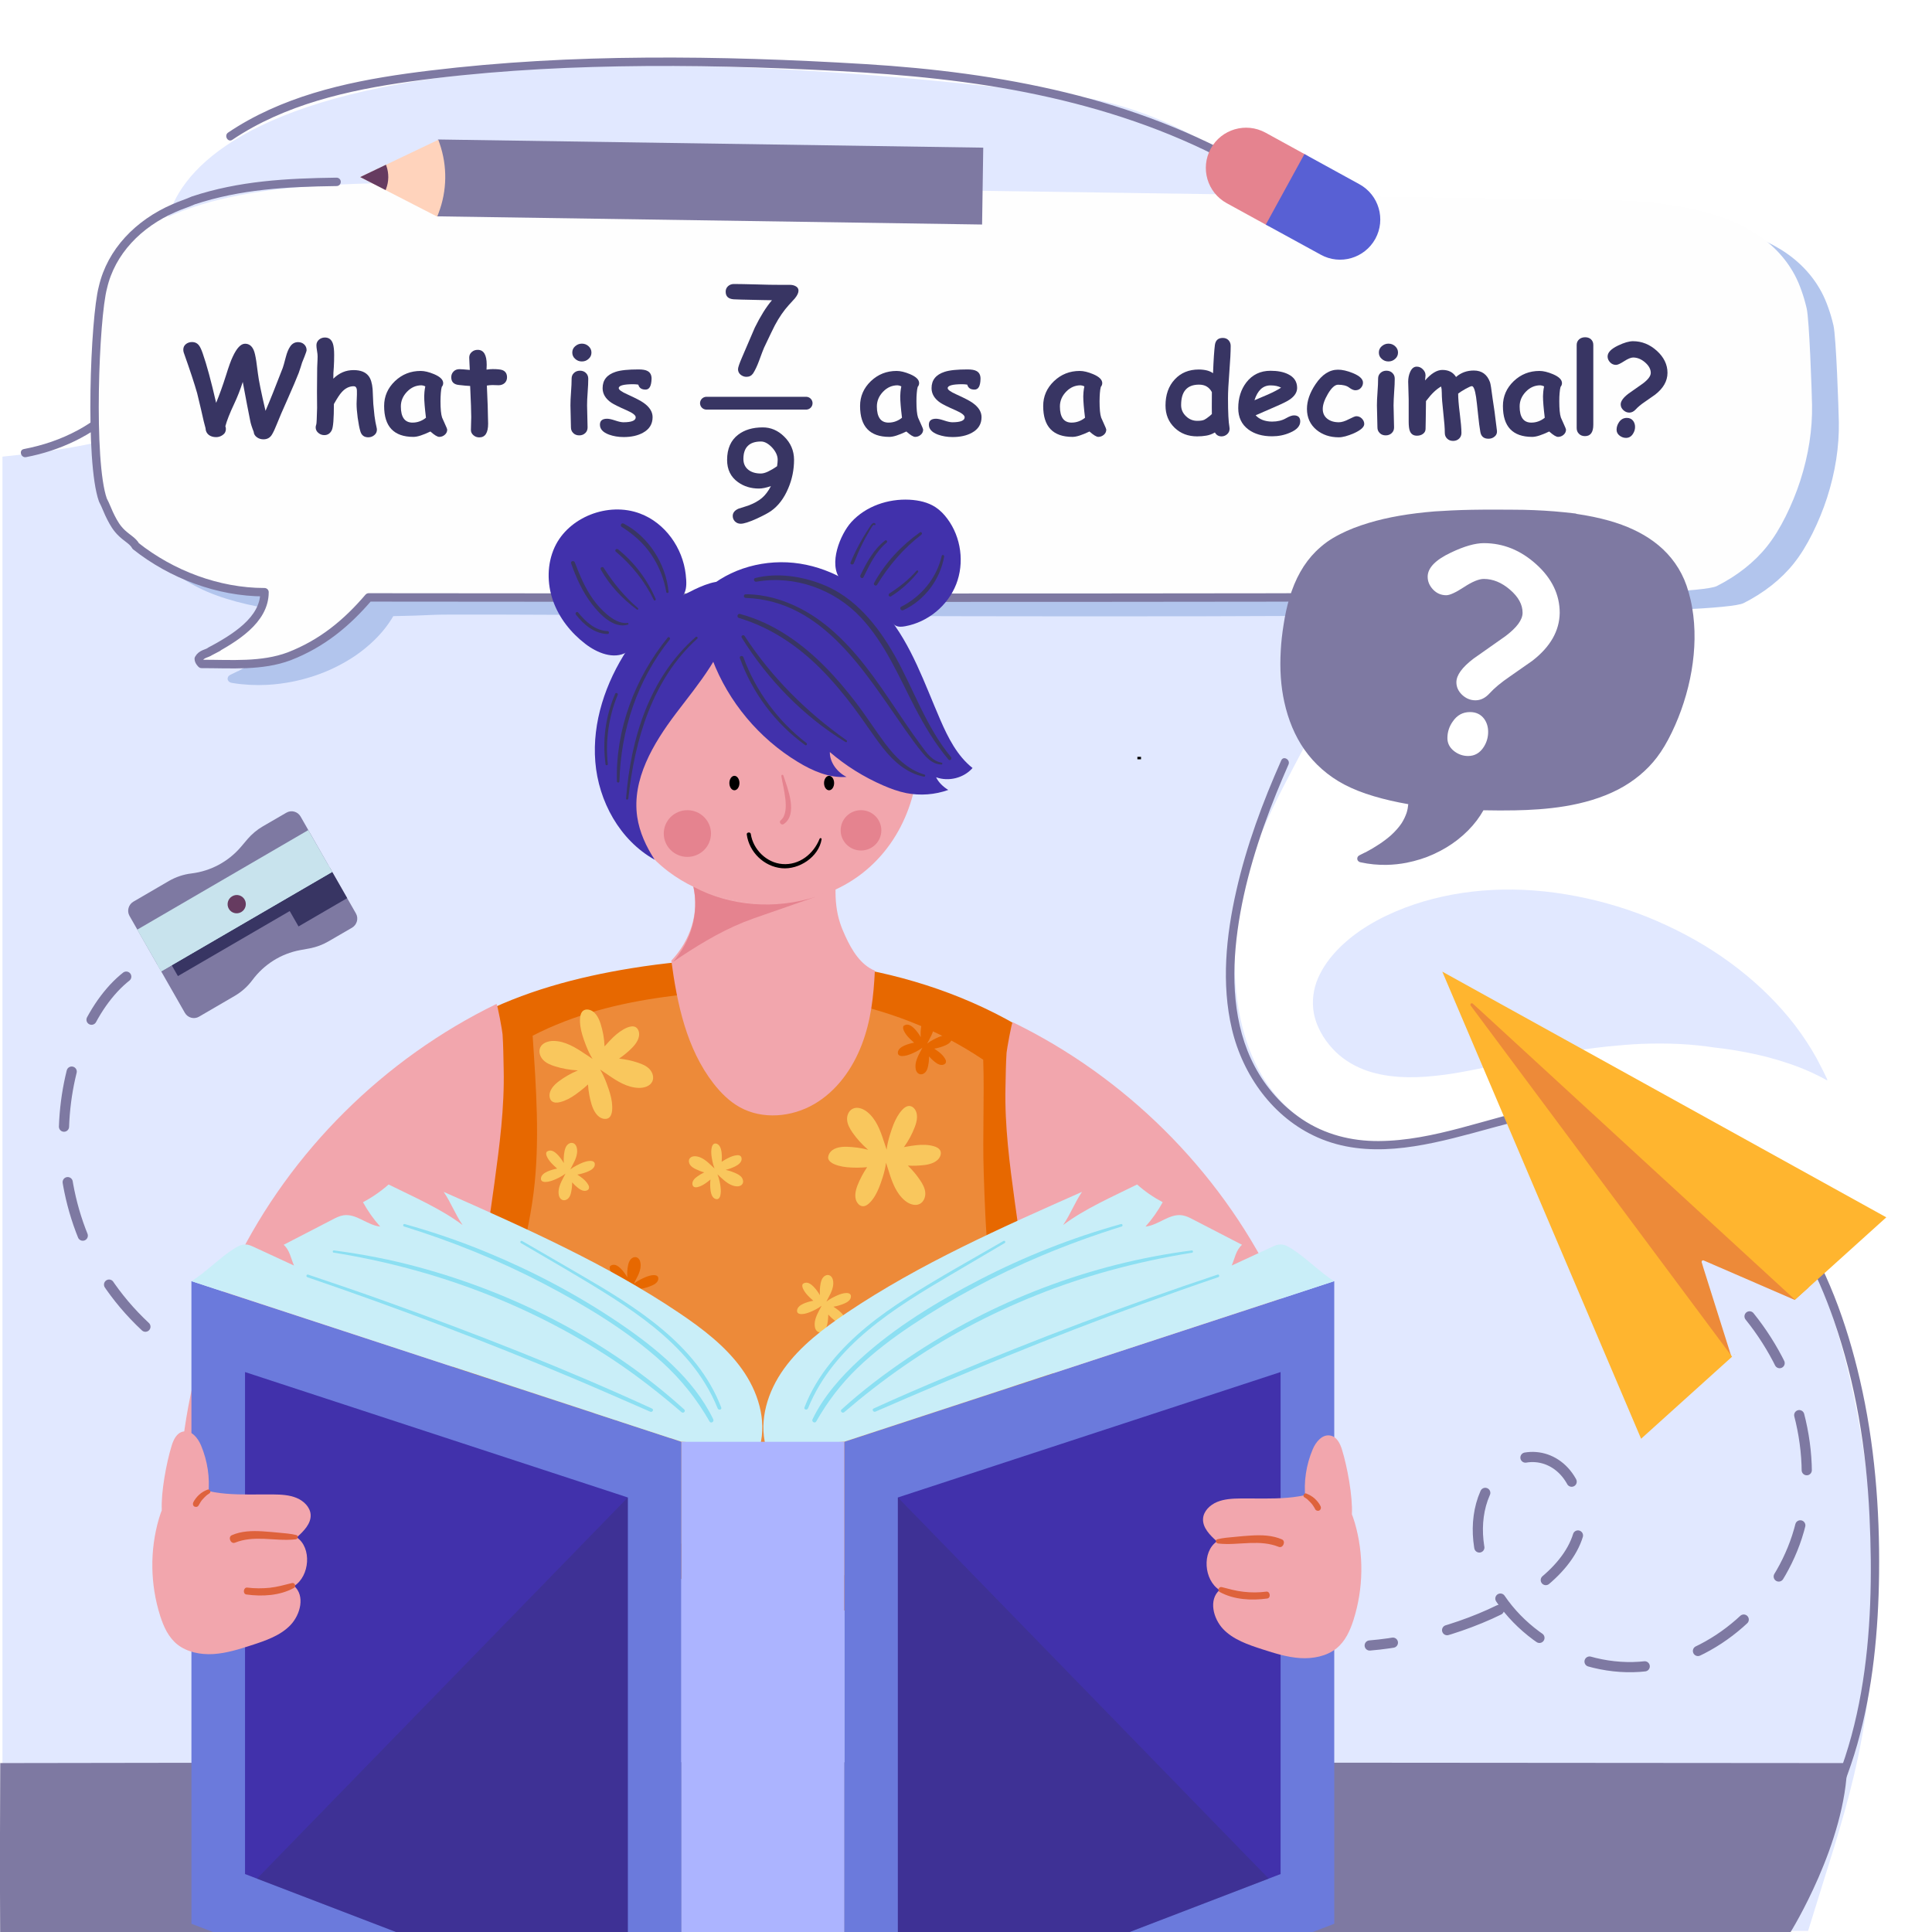 <?xml version="1.0" encoding="utf-8"?>
<!-- Generator: Adobe Illustrator 24.3.2, SVG Export Plug-In . SVG Version: 6.00 Build 0)  -->
<svg version="1.1" id="Слой_1" xmlns="http://www.w3.org/2000/svg" xmlns:xlink="http://www.w3.org/1999/xlink" x="0px" y="0px"
	 viewBox="0 0 230 230" style="enable-background:new 0 0 230 230;" xml:space="preserve">
<style type="text/css">
	.st0{fill:#FFFFFF;}
	.st1{fill:#E1E8FF;}
	.st2{fill:#7E79A2;}
	.st3{fill:#B2C5ED;}
	.st4{fill:#FEFEFE;}
	.st5{fill:none;stroke:#7E79A2;stroke-width:2;stroke-linecap:round;stroke-linejoin:round;stroke-miterlimit:10;}
	.st6{fill:#383563;}
	.st7{fill:#383563;stroke:#383563;stroke-width:5;stroke-linecap:round;stroke-linejoin:round;stroke-miterlimit:10;}
	.st8{fill:#C8E3ED;}
	.st9{fill:#663B60;}
	.st10{fill:#E5838F;}
	.st11{fill:#5860D4;}
	
		.st12{fill:none;stroke:#7E79A2;stroke-width:3;stroke-linecap:round;stroke-linejoin:round;stroke-miterlimit:10;stroke-dasharray:11,11,11,11,11,11;}
	.st13{fill:#91B3FA;}
	.st14{fill:#3D1F38;}
	.st15{fill:#FF7F00;}
	.st16{clip-path:url(#SVGID_2_);}
	.st17{fill:#77D1E0;}
	.st18{fill:#C9EEF8;}
	.st19{fill:none;stroke:#8CDFF2;stroke-width:1.73;stroke-miterlimit:10;}
	.st20{fill:none;stroke:#8CDFF2;stroke-width:1.73;stroke-linecap:round;stroke-miterlimit:10;}
	.st21{fill:#FFD3BC;}
	.st22{fill:#ED8A39;}
	.st23{fill:#FFB52F;}
	.st24{fill:#D99E4D;}
	.st25{fill:none;stroke:#E1E8FF;stroke-width:2.113;stroke-miterlimit:10;}
	.st26{fill:#C1C5E8;}
	.st27{fill:#FFA907;}
	.st28{fill:#E76800;}
	.st29{clip-path:url(#SVGID_4_);}
	.st30{fill:none;stroke:#000000;stroke-width:0.957;stroke-miterlimit:10;}
	.st31{fill:#F9C75D;}
	.st32{fill:#F2A6AD;}
	.st33{fill:#4131AB;}
	.st34{fill:#6B7ADC;}
	.st35{opacity:0.3;fill:#383563;}
	.st36{fill:#8CDFF2;}
	.st37{fill:#ACB4FF;}
	.st38{fill:#1D1D1B;}
	.st39{fill:#DE623C;}
	.st40{fill:#7EBFB0;}
	.st41{opacity:0.3;}
	.st42{fill:#EFB52F;}
	.st43{fill:none;stroke:#7E79A2;stroke-width:1.668;stroke-linecap:round;stroke-linejoin:round;stroke-miterlimit:10;}
	.st44{fill:#383563;stroke:#383563;stroke-width:4.17;stroke-linecap:round;stroke-linejoin:round;stroke-miterlimit:10;}
	
		.st45{fill:none;stroke:#7E79A2;stroke-width:2.502;stroke-linecap:round;stroke-linejoin:round;stroke-miterlimit:10;stroke-dasharray:9.175,9.175,9.175,9.175,9.175,9.175;}
	.st46{clip-path:url(#SVGID_6_);}
	.st47{fill:none;stroke:#8CDFF2;stroke-width:1.443;stroke-miterlimit:10;}
	.st48{fill:none;stroke:#8CDFF2;stroke-width:1.443;stroke-linecap:round;stroke-miterlimit:10;}
	.st49{fill:none;stroke:#E1E8FF;stroke-width:1.762;stroke-miterlimit:10;}
	.st50{clip-path:url(#SVGID_8_);}
	.st51{fill:none;stroke:#000000;stroke-width:0.799;stroke-miterlimit:10;}
	.st52{fill:none;stroke:#7E79A2;stroke-width:0.991;stroke-linecap:round;stroke-linejoin:round;stroke-miterlimit:10;}
	.st53{fill:#383563;stroke:#383563;stroke-width:2.477;stroke-linecap:round;stroke-linejoin:round;stroke-miterlimit:10;}
	
		.st54{fill:none;stroke:#7E79A2;stroke-width:1.486;stroke-linecap:round;stroke-linejoin:round;stroke-miterlimit:10;stroke-dasharray:5.449,5.449,5.449,5.449,5.449,5.449;}
	.st55{fill:none;stroke:#7E79A2;stroke-width:0.991;stroke-linecap:round;stroke-linejoin:round;stroke-miterlimit:10;}
	.st56{clip-path:url(#SVGID_10_);}
	.st57{fill:none;stroke:#8CDFF2;stroke-width:0.857;stroke-miterlimit:10;}
	.st58{fill:none;stroke:#8CDFF2;stroke-width:0.857;stroke-linecap:round;stroke-miterlimit:10;}
	.st59{fill:none;stroke:#E1E8FF;stroke-width:1.047;stroke-miterlimit:10;}
	.st60{clip-path:url(#SVGID_12_);}
	.st61{fill:none;stroke:#000000;stroke-width:0.474;stroke-miterlimit:10;}
	.st62{fill:none;stroke:#7E79A2;stroke-width:0.822;stroke-linecap:round;stroke-linejoin:round;stroke-miterlimit:10;}
	.st63{fill:#383563;stroke:#383563;stroke-width:2.056;stroke-linecap:round;stroke-linejoin:round;stroke-miterlimit:10;}
	
		.st64{fill:none;stroke:#7E79A2;stroke-linecap:round;stroke-linejoin:round;stroke-miterlimit:10;stroke-dasharray:4.638,4.638,4.638,4.638,4.638,4.638;}
	
		.st65{fill:none;stroke:#7E79A2;stroke-linecap:round;stroke-linejoin:round;stroke-miterlimit:10;stroke-dasharray:5.473,5.473,5.473,5.473,5.473,5.473;}
	.st66{fill:none;stroke:#000000;stroke-width:0.392;stroke-miterlimit:10;}
	.st67{fill:none;stroke:#7E79A2;stroke-linecap:round;stroke-linejoin:round;stroke-miterlimit:10;}
	.st68{fill:#383563;stroke:#383563;stroke-width:1.522;stroke-linecap:round;stroke-linejoin:round;stroke-miterlimit:10;}
	.st69{clip-path:url(#SVGID_14_);}
	.st70{fill:none;stroke:#000000;stroke-width:0.433;stroke-miterlimit:10;}
	
		.st71{fill:none;stroke:#7E79A2;stroke-width:1.212;stroke-linecap:round;stroke-linejoin:round;stroke-miterlimit:10;stroke-dasharray:6.631,6.631,6.631,6.631,6.631,6.631;}
	.st72{fill-rule:evenodd;clip-rule:evenodd;fill:#4555E5;}
	.st73{fill:#3445C3;}
	.st74{fill-rule:evenodd;clip-rule:evenodd;fill:#FFAE4C;}
	.st75{fill:#315DD6;}
	.st76{fill:#FF8420;}
	.st77{fill-rule:evenodd;clip-rule:evenodd;fill:#FFDF94;}
	.st78{fill-rule:evenodd;clip-rule:evenodd;fill:#697AF6;}
	.st79{fill-rule:evenodd;clip-rule:evenodd;fill:#2F3FB7;}
	.st80{fill:#2F3FB7;}
	.st81{fill:#C9D5F7;}
	.st82{fill:#18527B;}
	.st83{fill:#FEFEFE;stroke:#7E79A2;stroke-width:3;stroke-miterlimit:10;}
	.st84{fill:#D1383F;}
	.st85{fill:none;stroke:#000000;stroke-width:4.403;stroke-linecap:round;stroke-linejoin:round;stroke-miterlimit:10;}
	.st86{fill:none;stroke:#7E79A2;stroke-width:3;stroke-linecap:round;stroke-linejoin:round;stroke-miterlimit:10;}
	.st87{fill:none;stroke:#E72552;stroke-width:0.505;stroke-linecap:round;stroke-linejoin:round;stroke-miterlimit:10;}
	.st88{fill:#F38500;}
	.st89{fill:#332B91;}
	.st90{fill:#C9EEF8;stroke:#7E79A2;stroke-width:3.033;stroke-miterlimit:10;}
	.st91{fill:#9BD1DD;}
	.st92{fill:#FBAF00;}
	.st93{fill:#EF8637;}
	.st94{opacity:0.5;fill:#4131AB;}
	.st95{fill:#D63531;}
	.st96{fill:#FF9400;}
	.st97{fill:#E72552;}
	.st98{fill:#EA7589;}
	.st99{fill:#E28A95;}
	.st100{fill:#B9BEC7;stroke:#7E79A2;stroke-width:2.8;stroke-linecap:round;stroke-linejoin:round;stroke-miterlimit:10;}
	.st101{fill:#FEFEFE;stroke:#7E79A2;stroke-width:2.8;stroke-linecap:round;stroke-linejoin:round;stroke-miterlimit:10;}
	
		.st102{fill:none;stroke:#7E79A2;stroke-width:3;stroke-linecap:round;stroke-linejoin:round;stroke-miterlimit:10;stroke-dasharray:7,7,7,7,7,7;}
	.st103{fill:#544E4F;}
	.st104{fill:#D67EAC;}
	.st105{fill:#F1CB78;}
	.st106{fill:#3B3B38;}
	.st107{fill:#E9B9AE;}
</style>
<g>
	<rect y="0" class="st0" width="230" height="230"/>
	<path class="st1" d="M159.46,112.83c-1.14,1.13-2,2.35-2.55,3.61c-0.58,1.34-0.75,2.79-0.5,4.19c0.05,0.26,0.11,0.51,0.19,0.76
		c0.14,0.47,0.35,0.96,0.61,1.45c0.37,0.7,0.85,1.37,1.43,2c0.97,1.06,2.19,1.88,3.64,2.46c1.22,0.49,2.67,0.79,4.29,0.9
		c1.35,0.09,2.8,0.05,4.54-0.15c1.27-0.14,2.58-0.35,4.28-0.69c0.8-0.16,1.61-0.33,2.42-0.49l0.18-0.04
		c0.87-0.18,1.75-0.35,2.62-0.52c3.17-0.62,6.92-1.32,10.76-1.73c1.37-0.14,2.73-0.25,4.05-0.31c3.16-0.12,6.02,0.02,8.72,0.44
		c0.31,0.03,0.62,0.07,0.93,0.11c1.88,0.25,3.69,0.6,5.36,1.03c1.92,0.51,3.6,1.09,5.13,1.78c0.72,0.33,1.36,0.65,1.96,0.99
		c0.02-0.04,0.01-0.07,0-0.11c-0.01-0.02-0.01-0.05-0.02-0.07c-0.14-0.31-0.29-0.61-0.44-0.91l-0.06-0.12l-0.17-0.33
		c-0.18-0.36-0.37-0.72-0.56-1.08c-0.36-0.65-0.76-1.31-1.21-2c-0.87-1.33-1.84-2.6-2.89-3.78c-2.05-2.32-4.5-4.48-7.3-6.4
		c-2.66-1.82-5.63-3.39-8.8-4.67c-3.08-1.23-6.33-2.13-9.65-2.68c-6.79-1.13-13.41-0.58-19.16,1.59
		C164.03,109.29,161.41,110.89,159.46,112.83z"/>
	<path class="st1" d="M167.64,135.81c-8.43,1.57-19.59-2.82-20.61-19.37c-1.11-18.12,11.21-27.45,14.99-44.13
		c3.45-15.24,0.84-36.27-6.33-45.18c-7.17-8.91-18.9-14.54-27.4-15.62C19.07-2.3,17.7,26.45,20.25,30.98
		c1.22,2.16,2.45,3.47,3.8,5.96c5.94,10.98-5,15.54-23.76,17.42v175.51h214.96c4.33-14.17,7.6-22.18,7.82-38.83
		c0.22-16.77-3.37-34.64-9.84-45.55C201.25,125.3,183.33,132.89,167.64,135.81z"/>
	<g>
		<path class="st2" d="M0.03,209.89c113.12-0.17,42.63-0.11,219.88,0c-0.13,9.49-6.74,20.11-6.74,20.11H0.02
			C0.02,230-0.04,223.26,0.03,209.89z"/>
	</g>
	<g>
		<path class="st2" d="M28.7,100.8c-1.5,1.77-3.61,2.9-5.9,3.18c-0.94,0.11-1.86,0.42-2.68,0.89l-4.24,2.47
			c-0.59,0.35-0.8,1.11-0.46,1.7l6.59,11.54c0.34,0.59,1.1,0.8,1.69,0.45l4.24-2.47c0.82-0.48,1.54-1.12,2.11-1.89
			c1.38-1.86,3.41-3.14,5.68-3.56l1.15-0.21c0.78-0.15,1.53-0.43,2.22-0.83l2.81-1.63c0.59-0.35,0.8-1.11,0.46-1.7L35.78,97.2
			c-0.34-0.59-1.1-0.8-1.69-0.45l-2.81,1.63c-0.69,0.4-1.3,0.92-1.82,1.52L28.7,100.8z"/>
		<polygon class="st6" points="39.29,103.35 20.19,114.47 21.18,116.2 34.49,108.46 35.54,110.29 41.33,106.92 		"/>
		<polygon class="st8" points="16.34,110.67 19.19,115.64 39.55,103.8 36.7,98.82 		"/>
		<polygon class="st8" points="18.71,114.81 19.19,115.64 39.55,103.8 39.07,102.97 		"/>
		<path class="st9" d="M27.64,106.7c-0.52,0.3-0.7,0.97-0.4,1.49c0.3,0.52,0.96,0.69,1.48,0.39c0.52-0.3,0.7-0.97,0.4-1.49
			C28.82,106.57,28.16,106.39,27.64,106.7z"/>
	</g>
	<g>
		<g>
			<path class="st2" d="M19.43,31.63c0.3,4.01-0.37,8.08-2.27,11.66c-1.78,3.35-4.53,6.1-7.87,7.91c-2.02,1.1-4.2,1.83-6.45,2.26
				c-0.63,0.12-0.36,1.08,0.27,0.96c4.03-0.77,7.85-2.56,10.87-5.37c2.93-2.72,4.98-6.32,5.91-10.2c0.56-2.36,0.72-4.8,0.54-7.22
				C20.38,30.99,19.38,30.99,19.43,31.63L19.43,31.63z"/>
		</g>
	</g>
	<g>
		<g>
			<path class="st2" d="M149.14,19.78c-6.92-4.04-14.49-6.88-22.26-8.77c-7.83-1.9-15.85-2.89-23.88-3.38
				c-8.71-0.53-17.45-0.84-26.18-0.77c-8.57,0.06-17.13,0.51-25.64,1.54c-7.43,0.9-15.05,2.27-21.67,5.94
				c-0.81,0.45-1.59,0.93-2.35,1.44c-0.53,0.36-0.03,1.22,0.5,0.86c6.25-4.2,13.76-5.9,21.11-6.93c8.25-1.15,16.59-1.66,24.92-1.81
				c8.69-0.16,17.38,0.09,26.05,0.55c8.02,0.43,16.01,1.17,23.88,2.85c7.77,1.65,15.39,4.16,22.42,7.9
				c0.88,0.47,1.75,0.95,2.61,1.46C149.19,20.97,149.7,20.1,149.14,19.78L149.14,19.78z"/>
		</g>
	</g>
	<g>
		<g>
			<path class="st2" d="M211.25,225.35c9.84-10.04,12.29-24.47,12.45-37.99c0.09-7.76-0.53-15.56-2.29-23.13
				c-1.55-6.69-3.94-13.34-7.79-19.07c-3.18-4.75-7.39-8.91-12.58-11.41c-5.51-2.66-11.59-3.11-17.55-1.94
				c-6.44,1.26-12.72,3.99-19.36,4.03c-3.25,0.02-6.41-0.78-9.13-2.6c-2.36-1.58-4.3-3.78-5.63-6.29
				c-2.61-4.92-2.78-10.78-2.04-16.19c0.77-5.63,2.51-11.1,4.63-16.36c0.46-1.13,0.94-2.26,1.43-3.38c0.26-0.58-0.6-1.09-0.86-0.5
				c-2.22,5-4.14,10.17-5.35,15.52c-1.22,5.36-1.8,11.08-0.52,16.49c1.31,5.51,4.91,10.54,10.18,12.87
				c5.91,2.62,12.46,1.11,18.43-0.49c3.2-0.86,6.39-1.81,9.67-2.35c3.12-0.52,6.31-0.55,9.42,0.04c5.71,1.08,10.76,4.2,14.7,8.42
				c4.29,4.59,7.21,10.26,9.26,16.16c2.6,7.49,3.87,15.39,4.24,23.3c0.65,13.67-0.41,28.93-8.77,40.35
				c-0.99,1.36-2.09,2.63-3.27,3.83C210.09,225.1,210.8,225.81,211.25,225.35L211.25,225.35z"/>
		</g>
	</g>
	<g>
		<g>
			<path class="st3" d="M43.33,24.01c1.21-0.06,2.52-0.11,4.02-0.15c0.92-0.03,1.75-0.06,2.53-0.07
				c2.24-0.07,144.02,2.02,146.17,2.1c1.07,0.04,2.18,0.11,3.29,0.19c0.06,0.01,0.12,0.02,0.19,0.05c1.83,0.17,3.51,0.43,5.14,0.78
				c2.8,0.6,5.22,1.52,7.19,2.71c1.07,0.64,2.03,1.4,2.86,2.25c0.85,0.87,1.58,1.86,2.15,2.94c0.27,0.51,0.52,1.08,0.78,1.81
				c0.24,0.67,0.44,1.36,0.62,2.12c0.32,1.38,0.61,9.94,0.64,11.5c0.05,2.93-0.42,5.97-1.41,9.04c-0.46,1.41-1.04,2.83-1.73,4.22
				c-0.71,1.42-1.41,2.55-2.21,3.56c-1.5,1.89-3.58,3.53-5.99,4.74c-5.2,2.6-150.98,1.14-155.82,1.39l-0.21,0.01
				c-1.32,0.07-2.82,0.11-4.72,0.15c-0.29,0.5-0.63,0.99-1.01,1.48c-0.78,0.99-1.77,1.94-2.94,2.82c-1.07,0.8-2.32,1.52-3.71,2.14
				c-1.29,0.57-2.71,1.02-4.24,1.34c-1.02,0.21-2.06,0.34-3.1,0.4c-1.4,0.07-2.79,0-4.14-0.22c-0.11-0.01-0.22-0.04-0.31-0.09
				c-0.15-0.08-0.24-0.21-0.27-0.35c-0.01-0.1,0-0.18,0.04-0.27c0.07-0.14,0.19-0.22,0.35-0.3c0.29-0.14,0.58-0.27,0.86-0.42
				l-0.06,0.05c1.67-0.87,3-1.71,4.05-2.6c0.66-0.58,1.19-1.15,1.61-1.75c0.32-0.49,0.56-0.99,0.73-1.49
				c0.11-0.4,0.18-0.8,0.21-1.21l-0.05,0l-0.06-0.01c-1.9-0.23-3.71-0.55-5.37-0.93c-1.78-0.41-3.33-0.9-4.73-1.49
				c-2.59-1.11-4.85-2.75-6.52-4.76c-1.53-1.84-2.67-4.05-3.39-6.56c-0.62-2.19-0.17-20.55,0.17-21.7c0.83-2.8,2.12-5.01,3.96-6.75
				c0.52-0.49,1.1-0.96,1.71-1.38c0.58-0.4,1.24-0.78,2.05-1.18c1.32-0.65,2.79-1.22,4.5-1.74c2.93-0.89,6.31-1.53,10.33-1.95
				C39.27,24.26,41.19,24.12,43.33,24.01"/>
			<path class="st4" d="M40.14,21.98c1.21-0.06,2.52-0.11,4.02-0.15c0.92-0.03,1.74-0.06,2.53-0.07
				c2.24-0.07,144.02,2.02,146.17,2.1c1.07,0.04,2.18,0.11,3.29,0.19c0.06,0.01,0.12,0.02,0.19,0.05c1.83,0.17,3.51,0.43,5.14,0.78
				c2.8,0.6,5.22,1.52,7.19,2.71c1.07,0.64,2.03,1.4,2.86,2.25c0.85,0.87,1.58,1.86,2.15,2.94c0.27,0.51,0.52,1.08,0.78,1.81
				c0.24,0.67,0.44,1.36,0.62,2.12c0.32,1.38,0.61,9.94,0.64,11.5c0.05,2.93-0.42,5.97-1.41,9.04c-0.46,1.41-1.04,2.83-1.73,4.22
				c-0.71,1.42-1.41,2.55-2.21,3.56c-1.5,1.89-3.58,3.53-5.99,4.74c-5.2,2.6-150.98,1.14-155.82,1.39l-0.21,0.01
				c-1.32,0.07-2.82,0.11-4.72,0.15c-0.29,0.5-0.63,0.99-1.01,1.48c-0.78,0.99-1.77,1.94-2.94,2.82c-1.07,0.8-2.32,1.52-3.71,2.14
				c-1.29,0.57-2.71,1.02-4.24,1.34c-1.02,0.21-2.06,0.34-3.1,0.4c-1.4,0.07-2.79,0-4.14-0.22c-0.11-0.01-0.22-0.04-0.31-0.09
				c-0.15-0.08-0.24-0.21-0.27-0.35c-0.01-0.1,0-0.18,0.04-0.27c0.07-0.14,0.19-0.22,0.35-0.3c0.29-0.14,0.58-0.27,0.86-0.42
				l-0.06,0.05c1.67-0.87,3-1.71,4.05-2.6c0.66-0.58,1.19-1.15,1.61-1.75c0.32-0.49,0.56-0.99,0.73-1.49
				c0.11-0.4,0.18-0.8,0.21-1.21l-0.05,0l-0.06-0.01c-1.9-0.23-3.71-0.55-5.37-0.93c-1.78-0.41-3.33-0.9-4.73-1.49
				c-2.59-1.11-4.85-2.75-6.52-4.76c-1.53-1.84-2.67-4.05-3.39-6.56c-0.62-2.19-0.17-20.55,0.17-21.7c0.83-2.8,2.12-5.01,3.96-6.75
				c0.52-0.49,1.1-0.96,1.71-1.38c0.58-0.4,1.24-0.78,2.05-1.18c1.32-0.65,2.79-1.22,4.5-1.74c2.93-0.89,6.31-1.53,10.33-1.95
				C36.08,22.23,38,22.09,40.14,21.98"/>
			<path class="st67" d="M180.29,71.01c-21.44,0.24-130.53,0.11-136.4,0.11c-2.61,3.05-5.54,5.49-9.46,7.01
				c-3.26,1.22-6.85,0.91-10.44,0.91c0,0-0.33-0.3-0.33-0.61c0.33-0.61,0.98-0.61,1.33-0.87c2.19-1.13-0.04-0.02,0,0
				c2.91-1.57,6.5-3.71,6.5-7.06c-5.54,0-11.09-2.13-15.33-5.49c-0.33-0.61-0.98-0.91-1.63-1.52c-0.65-0.61-0.98-1.22-1.3-1.83
				c-0.33-0.61-0.65-1.52-0.98-2.13c-1.63-4.57-0.98-21.65,0-25.31c0.98-4.27,4.24-7.62,8.48-9.45c0.65-0.3,1.63-0.61,2.28-0.91
				c5.54-1.83,11.09-2.13,17.06-2.21"/>
		</g>
		<g>
			<g>
				<g>
					<path class="st6" d="M36.25,42.45c-0.08,0.2-0.18,0.44-0.29,0.72c-0.08,0.28-0.21,0.69-0.4,1.23c-0.27,0.7-0.71,1.72-1.3,3.06
						c-0.61,1.36-1.05,2.38-1.31,3.05c-0.2,0.5-0.38,0.9-0.56,1.2c-0.23,0.4-0.57,0.59-1.03,0.59c-0.27,0-0.52-0.07-0.74-0.22
						c-0.26-0.17-0.4-0.4-0.42-0.68c-0.22-0.55-0.36-1-0.42-1.34c-0.21-1.02-0.5-2.55-0.88-4.59c-0.31,0.96-0.65,1.82-1.01,2.58
						c-0.54,1.14-0.89,2.04-1.06,2.69c0.04,0.1,0.06,0.22,0.06,0.34c0,0.3-0.13,0.54-0.4,0.72c-0.23,0.16-0.49,0.24-0.76,0.24
						c-0.35,0-0.64-0.09-0.87-0.26c-0.25-0.2-0.38-0.46-0.39-0.8l-0.22-0.84c-0.16-0.74-0.42-1.85-0.78-3.33
						c-0.32-1.13-0.85-2.74-1.59-4.82c-0.04-0.12-0.06-0.24-0.06-0.36c0-0.29,0.11-0.51,0.33-0.68c0.2-0.15,0.43-0.23,0.71-0.23
						c0.37,0,0.66,0.15,0.87,0.46c0.12,0.17,0.26,0.47,0.41,0.91c0.47,1.34,1,3.3,1.59,5.87c0.38-0.93,0.78-2.02,1.18-3.29
						c0.32-1.03,0.58-1.76,0.79-2.19c0.48-1.04,0.97-1.56,1.47-1.56c0.47,0,0.81,0.25,1.03,0.76c0.11,0.24,0.21,0.68,0.31,1.32
						c0.03,0.2,0.09,0.67,0.19,1.44c0.1,0.82,0.4,2.31,0.91,4.47c0.51-1.18,1.19-2.88,2.05-5.11c0.05-0.13,0.18-0.57,0.37-1.31
						c0.14-0.53,0.31-0.95,0.53-1.26c0.23-0.33,0.54-0.5,0.92-0.5c0.29,0,0.54,0.09,0.73,0.27c0.19,0.18,0.29,0.41,0.29,0.69
						C36.5,41.78,36.41,42.03,36.25,42.45z"/>
					<path class="st6" d="M39.68,45.08c0.35-0.34,0.73-0.6,1.13-0.77c0.4-0.17,0.83-0.25,1.29-0.25c0.82,0,1.41,0.23,1.77,0.69
						c0.27,0.34,0.43,0.87,0.49,1.58c0.02,0.59,0.05,1.17,0.08,1.76c0.08,0.77,0.12,1.23,0.14,1.4c0.07,0.53,0.15,0.99,0.25,1.39
						c0.02,0.1,0.04,0.19,0.04,0.26c0,0.27-0.1,0.49-0.31,0.66c-0.2,0.17-0.44,0.26-0.72,0.26c-0.49,0-0.8-0.24-0.94-0.71
						c-0.12-0.39-0.22-0.93-0.32-1.63c-0.09-0.67-0.13-1.22-0.13-1.66c0-0.12,0.01-0.3,0.02-0.54s0.02-0.42,0.02-0.54
						c0-0.35,0-0.56-0.01-0.61c-0.04-0.26-0.17-0.39-0.37-0.39c-0.53,0-1.02,0.24-1.45,0.73c-0.22,0.24-0.52,0.7-0.91,1.39
						c0,1.72-0.08,2.76-0.25,3.11c-0.19,0.39-0.49,0.59-0.89,0.59c-0.27,0-0.51-0.09-0.72-0.27c-0.21-0.18-0.31-0.4-0.31-0.66
						c0-0.09,0.03-0.22,0.08-0.38c0.03-0.1,0.06-0.75,0.09-1.93c-0.02-0.96-0.02-2.55,0.01-4.78l0.01-0.24
						c0.03-0.56,0.04-0.94,0.04-1.13c0-0.15-0.02-0.37-0.07-0.65s-0.07-0.51-0.07-0.65c0-0.27,0.1-0.49,0.3-0.67
						c0.2-0.17,0.43-0.26,0.71-0.26c0.48,0,0.8,0.25,0.96,0.76c0.09,0.29,0.14,0.72,0.14,1.31c0,0.48-0.01,0.96-0.04,1.45
						C39.69,44.16,39.68,44.62,39.68,45.08z"/>
					<path class="st6" d="M52.29,52.01c-0.22,0-0.57-0.21-1.05-0.64c-0.44,0.21-0.83,0.37-1.17,0.48c-0.34,0.11-0.62,0.16-0.86,0.16
						c-1.16,0-2.03-0.31-2.61-0.92c-0.58-0.61-0.87-1.53-0.87-2.76c0-1.15,0.43-2.13,1.28-2.95c0.86-0.82,1.88-1.22,3.07-1.22
						c0.46,0,0.99,0.13,1.59,0.38c0.73,0.31,1.09,0.66,1.09,1.07c0,0.17-0.06,0.32-0.17,0.45c-0.05,0.19-0.09,0.43-0.11,0.71
						s-0.04,0.62-0.04,1c0,0.9,0.06,1.55,0.19,1.94c0.01,0.04,0.12,0.29,0.33,0.74c0.19,0.41,0.28,0.64,0.28,0.69
						c0,0.25-0.1,0.46-0.29,0.62C52.77,51.92,52.54,52.01,52.29,52.01z M50.5,47.18c0-0.15,0.01-0.33,0.03-0.52
						c0.02-0.2,0.05-0.42,0.1-0.66c-0.1-0.05-0.18-0.08-0.26-0.1c-0.07-0.02-0.14-0.03-0.19-0.03c-0.65,0-1.23,0.25-1.72,0.76
						c-0.49,0.51-0.74,1.09-0.74,1.76c0,0.64,0.12,1.12,0.35,1.44c0.23,0.32,0.58,0.48,1.04,0.48c0.3,0,0.58-0.05,0.85-0.15
						c0.27-0.1,0.52-0.24,0.75-0.43C50.57,48.59,50.5,47.75,50.5,47.18z"/>
					<path class="st6" d="M59.36,45.86c-0.1,0-0.22,0-0.36-0.01s-0.26-0.01-0.36-0.01c-0.2,0-0.43,0.02-0.68,0.06
						c0.09,1.92,0.13,3.18,0.13,3.77c0,0.06,0,0.18,0.01,0.35c0,0.17,0.01,0.31,0.01,0.41c0,1.1-0.35,1.64-1.05,1.64
						c-0.26,0-0.49-0.08-0.68-0.24c-0.21-0.17-0.32-0.39-0.32-0.64c0-0.17,0.01-0.43,0.02-0.77c0.01-0.34,0.02-0.6,0.02-0.77
						c0-0.58-0.04-1.81-0.13-3.7c-0.3-0.01-0.75-0.05-1.35-0.12c-0.6-0.06-0.9-0.37-0.9-0.92c0-0.27,0.09-0.49,0.27-0.68
						c0.18-0.19,0.42-0.28,0.71-0.28c0.18,0,0.59,0.03,1.23,0.09c0-0.15-0.02-0.4-0.04-0.76c-0.02-0.3-0.03-0.54-0.03-0.71
						c0-0.27,0.1-0.49,0.3-0.66c0.2-0.18,0.43-0.26,0.71-0.26c0.71,0,1.07,0.59,1.07,1.78L57.92,44c0.3-0.04,0.54-0.06,0.73-0.06
						c0.55,0,0.93,0.04,1.13,0.11c0.38,0.13,0.58,0.42,0.58,0.87c0,0.27-0.09,0.5-0.28,0.68C59.89,45.77,59.65,45.86,59.36,45.86z"
						/>
					<path class="st6" d="M69.89,48.26c0,0.27,0.01,0.71,0.03,1.31c0.02,0.6,0.03,1.04,0.03,1.31c0,0.28-0.09,0.5-0.28,0.68
						s-0.43,0.27-0.71,0.27c-0.29,0-0.53-0.09-0.71-0.27c-0.19-0.18-0.28-0.41-0.28-0.68c0-0.27-0.01-0.71-0.03-1.31
						c-0.02-0.6-0.03-1.04-0.03-1.31c0-0.42,0.02-0.95,0.07-1.59c0.05-0.64,0.07-1.17,0.07-1.59c0-0.28,0.09-0.5,0.28-0.68
						c0.19-0.18,0.43-0.27,0.71-0.27c0.29,0,0.53,0.09,0.71,0.27c0.19,0.18,0.28,0.41,0.28,0.68c0,0.42-0.02,0.95-0.07,1.59
						C69.91,47.31,69.89,47.84,69.89,48.26z M69.27,43.03c-0.31,0-0.57-0.1-0.8-0.31c-0.23-0.2-0.34-0.45-0.34-0.75
						s0.11-0.55,0.34-0.75c0.23-0.2,0.49-0.31,0.8-0.31c0.31,0,0.57,0.1,0.8,0.31c0.22,0.2,0.34,0.45,0.34,0.75
						s-0.11,0.55-0.34,0.75C69.85,42.93,69.58,43.03,69.27,43.03z"/>
					<path class="st6" d="M76.85,46.38c-0.48,0-0.76-0.2-0.86-0.59c-0.19-0.03-0.39-0.05-0.59-0.05c-1.16,0-1.74,0.16-1.74,0.47
						c0,0.19,0.35,0.44,1.05,0.75c0.95,0.43,1.6,0.77,1.93,1.01c0.7,0.5,1.05,1.06,1.05,1.69c0,0.82-0.38,1.44-1.15,1.86
						c-0.62,0.34-1.38,0.51-2.29,0.51c-0.64,0-1.22-0.1-1.75-0.29c-0.72-0.27-1.08-0.66-1.08-1.18c0-0.48,0.29-0.71,0.86-0.71
						c0.22,0,0.54,0.07,0.96,0.21c0.42,0.14,0.74,0.21,0.97,0.21c0.98,0,1.47-0.2,1.47-0.59c0-0.24-0.34-0.51-1.02-0.81
						c-0.99-0.43-1.62-0.75-1.9-0.94c-0.68-0.47-1.02-1.05-1.02-1.72c0-0.96,0.51-1.6,1.54-1.94c0.6-0.2,1.51-0.29,2.74-0.29
						c0.48,0,0.84,0.06,1.07,0.19c0.32,0.17,0.48,0.47,0.48,0.92C77.54,45.96,77.31,46.38,76.85,46.38z"/>
					<path class="st6" d="M108.95,52.01c-0.22,0-0.57-0.21-1.05-0.64c-0.44,0.21-0.83,0.37-1.17,0.48
						c-0.34,0.11-0.62,0.16-0.86,0.16c-1.16,0-2.03-0.31-2.61-0.92c-0.58-0.61-0.87-1.53-0.87-2.76c0-1.15,0.43-2.13,1.28-2.95
						c0.86-0.82,1.88-1.22,3.07-1.22c0.46,0,0.99,0.13,1.59,0.38c0.73,0.31,1.09,0.66,1.09,1.07c0,0.17-0.06,0.32-0.17,0.45
						c-0.05,0.19-0.09,0.43-0.11,0.71c-0.03,0.29-0.04,0.62-0.04,1c0,0.9,0.06,1.55,0.19,1.94c0.01,0.04,0.12,0.29,0.33,0.74
						c0.19,0.41,0.28,0.64,0.28,0.69c0,0.25-0.1,0.46-0.29,0.62S109.21,52.01,108.95,52.01z M107.17,47.18
						c0-0.15,0.01-0.33,0.03-0.52c0.02-0.2,0.05-0.42,0.1-0.66c-0.1-0.05-0.18-0.08-0.26-0.1c-0.07-0.02-0.14-0.03-0.19-0.03
						c-0.65,0-1.23,0.25-1.72,0.76c-0.49,0.51-0.74,1.09-0.74,1.76c0,0.64,0.12,1.12,0.35,1.44c0.23,0.32,0.58,0.48,1.04,0.48
						c0.3,0,0.58-0.05,0.85-0.15c0.27-0.1,0.52-0.24,0.75-0.43C107.24,48.59,107.17,47.75,107.17,47.18z"/>
					<path class="st6" d="M116.01,46.38c-0.48,0-0.76-0.2-0.86-0.59c-0.19-0.03-0.39-0.05-0.59-0.05c-1.16,0-1.74,0.16-1.74,0.47
						c0,0.19,0.35,0.44,1.05,0.75c0.95,0.43,1.6,0.77,1.93,1.01c0.7,0.5,1.05,1.06,1.05,1.69c0,0.82-0.38,1.44-1.15,1.86
						c-0.62,0.34-1.38,0.51-2.29,0.51c-0.64,0-1.22-0.1-1.75-0.29c-0.72-0.27-1.08-0.66-1.08-1.18c0-0.48,0.29-0.71,0.86-0.71
						c0.22,0,0.54,0.07,0.96,0.21c0.42,0.14,0.74,0.21,0.97,0.21c0.98,0,1.47-0.2,1.47-0.59c0-0.24-0.34-0.51-1.02-0.81
						c-0.99-0.43-1.62-0.75-1.9-0.94c-0.68-0.47-1.02-1.05-1.02-1.72c0-0.96,0.51-1.6,1.54-1.94c0.6-0.2,1.51-0.29,2.74-0.29
						c0.48,0,0.84,0.06,1.07,0.19c0.32,0.17,0.48,0.47,0.48,0.92C116.71,45.96,116.48,46.38,116.01,46.38z"/>
					<path class="st6" d="M130.75,52.01c-0.22,0-0.57-0.21-1.05-0.64c-0.44,0.21-0.83,0.37-1.17,0.48
						c-0.34,0.11-0.62,0.16-0.86,0.16c-1.16,0-2.03-0.31-2.61-0.92c-0.58-0.61-0.87-1.53-0.87-2.76c0-1.15,0.43-2.13,1.28-2.95
						c0.86-0.82,1.88-1.22,3.07-1.22c0.46,0,0.99,0.13,1.59,0.38c0.73,0.31,1.09,0.66,1.09,1.07c0,0.17-0.06,0.32-0.17,0.45
						c-0.05,0.19-0.09,0.43-0.11,0.71s-0.04,0.62-0.04,1c0,0.9,0.06,1.55,0.19,1.94c0.01,0.04,0.12,0.29,0.33,0.74
						c0.19,0.41,0.28,0.64,0.28,0.69c0,0.25-0.1,0.46-0.29,0.62S131,52.01,130.75,52.01z M128.96,47.18c0-0.15,0.01-0.33,0.03-0.52
						c0.02-0.2,0.05-0.42,0.1-0.66c-0.1-0.05-0.18-0.08-0.26-0.1c-0.07-0.02-0.14-0.03-0.19-0.03c-0.65,0-1.23,0.25-1.72,0.76
						c-0.49,0.51-0.74,1.09-0.74,1.76c0,0.64,0.12,1.12,0.35,1.44c0.23,0.32,0.58,0.48,1.04,0.48c0.3,0,0.58-0.05,0.85-0.15
						c0.27-0.1,0.52-0.24,0.75-0.43C129.03,48.59,128.96,47.75,128.96,47.18z"/>
					<path class="st6" d="M144.41,44.43c0.06-1.62,0.14-2.74,0.22-3.36c0.08-0.56,0.39-0.84,0.94-0.84c0.28,0,0.51,0.09,0.68,0.27
						c0.17,0.18,0.26,0.41,0.26,0.67c0,0.7-0.05,1.74-0.16,3.12c-0.11,1.38-0.16,2.42-0.16,3.12c0,1.7,0.06,2.84,0.17,3.42
						c0.01,0.08,0.02,0.15,0.02,0.21c0,0.26-0.1,0.48-0.29,0.65c-0.19,0.17-0.42,0.26-0.67,0.26c-0.36,0-0.62-0.16-0.79-0.47
						c-0.33,0.2-0.67,0.32-1.02,0.38c-0.35,0.06-0.71,0.09-1.09,0.09c-1.08,0-1.97-0.34-2.68-1.02c-0.73-0.7-1.09-1.58-1.09-2.66
						c0-1.28,0.37-2.32,1.1-3.1c0.73-0.79,1.68-1.18,2.86-1.18c0.36,0,0.68,0.04,0.97,0.11C143.96,44.17,144.2,44.28,144.41,44.43z
						 M144.27,46.68c-0.16-0.3-0.37-0.52-0.62-0.67c-0.25-0.15-0.56-0.22-0.91-0.22c-0.71,0-1.24,0.2-1.6,0.61
						c-0.36,0.41-0.53,1.02-0.53,1.83c0,0.51,0.19,0.95,0.58,1.32c0.38,0.37,0.83,0.55,1.34,0.55c0.37,0,0.65-0.04,0.84-0.13
						c0.13-0.06,0.35-0.21,0.66-0.46c0.08-0.07,0.16-0.14,0.24-0.22C144.26,49.07,144.26,48.2,144.27,46.68z"/>
					<path class="st6" d="M151.44,51.94c-1.15,0-2.09-0.27-2.82-0.81c-0.81-0.6-1.21-1.45-1.21-2.54c0-1.2,0.32-2.22,0.96-3.06
						c0.71-0.92,1.67-1.39,2.88-1.39c0.84,0,1.53,0.13,2.08,0.4c0.73,0.35,1.09,0.9,1.09,1.64c0,0.52-0.3,0.99-0.89,1.39
						c-0.27,0.19-0.81,0.46-1.62,0.81l-2.43,1.06c0.23,0.25,0.51,0.43,0.84,0.56c0.33,0.12,0.7,0.19,1.12,0.19
						c0.64,0,1.19-0.13,1.64-0.39c0.4-0.23,0.72-0.35,0.96-0.35c0.5,0,0.75,0.24,0.75,0.72c0,0.54-0.4,0.99-1.2,1.33
						C152.91,51.8,152.2,51.94,151.44,51.94z M151.25,45.88c-0.45,0-0.83,0.15-1.15,0.44c-0.32,0.3-0.57,0.74-0.76,1.33
						c0.54-0.23,1.08-0.46,1.62-0.69c0.65-0.29,1.17-0.56,1.55-0.81C152.19,45.97,151.77,45.88,151.25,45.88z"/>
					<path class="st6" d="M159.38,52.06c-1.06,0-1.94-0.3-2.66-0.89c-0.75-0.63-1.13-1.46-1.13-2.49c0-0.95,0.34-1.93,1.02-2.94
						c0.77-1.15,1.66-1.73,2.68-1.73c0.5,0,1.08,0.13,1.75,0.4c0.81,0.33,1.22,0.71,1.22,1.14c0,0.23-0.08,0.44-0.24,0.62
						c-0.17,0.2-0.4,0.29-0.67,0.29c-0.21,0-0.46-0.11-0.75-0.33c-0.29-0.22-0.73-0.33-1.31-0.33c-0.37,0-0.77,0.36-1.2,1.08
						c-0.41,0.7-0.62,1.3-0.62,1.8c0,0.5,0.18,0.89,0.55,1.18c0.35,0.27,0.8,0.41,1.37,0.41c0.32,0,0.72-0.12,1.18-0.36
						c0.47-0.24,0.76-0.36,0.89-0.36c0.26,0,0.48,0.09,0.67,0.28c0.18,0.19,0.28,0.4,0.28,0.64c0,0.37-0.41,0.74-1.23,1.11
						C160.44,51.9,159.84,52.06,159.38,52.06z"/>
					<path class="st6" d="M165.9,48.26c0,0.27,0.01,0.71,0.03,1.31c0.02,0.6,0.03,1.04,0.03,1.31c0,0.28-0.09,0.5-0.28,0.68
						c-0.19,0.18-0.43,0.27-0.71,0.27c-0.29,0-0.53-0.09-0.71-0.27c-0.19-0.18-0.28-0.41-0.28-0.68c0-0.27-0.01-0.71-0.03-1.31
						c-0.02-0.6-0.03-1.04-0.03-1.31c0-0.42,0.02-0.95,0.07-1.59c0.05-0.64,0.07-1.17,0.07-1.59c0-0.28,0.09-0.5,0.28-0.68
						c0.19-0.18,0.43-0.27,0.71-0.27c0.29,0,0.53,0.09,0.71,0.27c0.19,0.18,0.28,0.41,0.28,0.68c0,0.42-0.02,0.95-0.07,1.59
						C165.93,47.31,165.9,47.84,165.9,48.26z M165.29,43.03c-0.31,0-0.57-0.1-0.8-0.31c-0.23-0.2-0.34-0.45-0.34-0.75
						s0.11-0.55,0.34-0.75c0.23-0.2,0.49-0.31,0.8-0.31c0.31,0,0.57,0.1,0.8,0.31c0.22,0.2,0.34,0.45,0.34,0.75
						s-0.11,0.55-0.34,0.75C165.86,42.93,165.6,43.03,165.29,43.03z"/>
					<path class="st6" d="M169.65,45.29c0.73-0.83,1.41-1.25,2.06-1.25c0.74,0,1.28,0.28,1.63,0.84c0.29-0.26,0.62-0.45,0.97-0.58
						c0.36-0.13,0.74-0.19,1.15-0.19c0.94,0,1.58,0.46,1.92,1.39c0.07,0.19,0.17,0.84,0.31,1.94c0.13,0.77,0.31,2.06,0.52,3.86
						c0.02,0.27-0.07,0.5-0.28,0.67c-0.21,0.18-0.45,0.26-0.73,0.26c-0.55,0-0.88-0.27-0.97-0.81c-0.09-0.49-0.18-1.18-0.27-2.08
						c-0.1-0.98-0.18-1.68-0.24-2.09c-0.13-0.85-0.3-1.28-0.5-1.28c-0.11,0-0.36,0.11-0.76,0.33c-0.39,0.22-0.68,0.41-0.87,0.56
						c0,0.54,0.06,1.32,0.19,2.34c0.13,1.04,0.2,1.82,0.2,2.34c0,0.27-0.09,0.5-0.28,0.68c-0.19,0.18-0.43,0.27-0.71,0.27
						c-0.29,0-0.53-0.09-0.71-0.27c-0.19-0.18-0.28-0.41-0.28-0.68c0-0.54-0.06-1.34-0.18-2.4c-0.12-1.05-0.18-1.85-0.18-2.4
						c0-0.3-0.03-0.55-0.08-0.73c-0.56,0.32-1.12,0.85-1.68,1.59c-0.02,0.03-0.07,0.08-0.12,0.15c-0.02,0.96-0.03,1.72-0.03,2.26
						c0,0.13,0,0.31-0.01,0.54c-0.01,0.23-0.01,0.39-0.01,0.5c0,0.26-0.11,0.46-0.32,0.61c-0.19,0.14-0.43,0.21-0.71,0.21
						c-0.41,0-0.68-0.18-0.83-0.53c-0.1-0.24-0.15-0.62-0.15-1.14v-2.66c0-0.24-0.01-0.59-0.03-1.05c-0.02-0.46-0.03-0.81-0.03-1.05
						c0-0.42,0.08-0.81,0.23-1.15c0.19-0.43,0.45-0.64,0.79-0.64c0.27,0,0.51,0.1,0.72,0.31c0.21,0.21,0.32,0.43,0.32,0.68
						C169.72,44.58,169.7,44.78,169.65,45.29z"/>
					<path class="st6" d="M185.48,52.01c-0.22,0-0.57-0.21-1.05-0.64c-0.44,0.21-0.83,0.37-1.17,0.48
						c-0.34,0.11-0.62,0.16-0.86,0.16c-1.16,0-2.03-0.31-2.61-0.92c-0.58-0.61-0.87-1.53-0.87-2.76c0-1.15,0.43-2.13,1.28-2.95
						c0.86-0.82,1.88-1.22,3.07-1.22c0.46,0,0.99,0.13,1.59,0.38c0.73,0.31,1.09,0.66,1.09,1.07c0,0.17-0.06,0.32-0.17,0.45
						c-0.05,0.19-0.09,0.43-0.11,0.71c-0.03,0.29-0.04,0.62-0.04,1c0,0.9,0.06,1.55,0.19,1.94c0.01,0.04,0.12,0.29,0.33,0.74
						c0.19,0.41,0.28,0.64,0.28,0.69c0,0.25-0.1,0.46-0.29,0.62C185.96,51.92,185.73,52.01,185.48,52.01z M183.69,47.18
						c0-0.15,0.01-0.33,0.03-0.52c0.02-0.2,0.05-0.42,0.1-0.66c-0.1-0.05-0.18-0.08-0.26-0.1c-0.07-0.02-0.14-0.03-0.19-0.03
						c-0.65,0-1.23,0.25-1.72,0.76c-0.49,0.51-0.74,1.09-0.74,1.76c0,0.64,0.12,1.12,0.35,1.44c0.23,0.32,0.58,0.48,1.04,0.48
						c0.3,0,0.58-0.05,0.85-0.15c0.27-0.1,0.52-0.24,0.75-0.43C183.76,48.59,183.69,47.75,183.69,47.18z"/>
					<path class="st6" d="M189.68,50.56c0,0.9-0.33,1.36-0.99,1.36c-0.29,0-0.53-0.09-0.71-0.27c-0.19-0.18-0.28-0.41-0.28-0.7
						v-9.88c0-0.28,0.1-0.5,0.3-0.68c0.19-0.16,0.43-0.24,0.71-0.24c0.28,0,0.52,0.08,0.7,0.25c0.18,0.17,0.27,0.39,0.27,0.67V50.56
						z"/>
					<path class="st6" d="M197.03,46.99c-0.03,0.02-0.43,0.3-1.19,0.83c-0.49,0.33-0.86,0.64-1.11,0.92
						c-0.23,0.25-0.49,0.38-0.76,0.38c-0.27,0-0.51-0.1-0.72-0.3c-0.21-0.2-0.31-0.42-0.31-0.68c0-0.38,0.31-0.81,0.93-1.28
						c0.57-0.4,1.14-0.8,1.72-1.21c0.62-0.47,0.93-0.89,0.93-1.26c0-0.44-0.23-0.86-0.68-1.25c-0.45-0.39-0.93-0.58-1.42-0.58
						c-0.26,0-0.62,0.15-1.07,0.44c-0.45,0.29-0.77,0.44-0.96,0.44c-0.28,0-0.52-0.1-0.72-0.31c-0.19-0.21-0.29-0.44-0.29-0.69
						c0-0.48,0.42-0.91,1.26-1.31c0.71-0.34,1.3-0.51,1.77-0.51c1.04,0,1.99,0.38,2.83,1.14c0.84,0.76,1.27,1.64,1.27,2.62
						C198.51,45.37,198.01,46.23,197.03,46.99z M193.57,52.13c-0.27,0-0.52-0.09-0.75-0.26c-0.25-0.19-0.37-0.43-0.37-0.71
						c0-0.32,0.1-0.62,0.29-0.9c0.23-0.34,0.54-0.51,0.93-0.51c0.33,0,0.58,0.12,0.76,0.36c0.14,0.2,0.22,0.44,0.22,0.71
						c0,0.29-0.08,0.56-0.24,0.81C194.21,51.96,193.93,52.13,193.57,52.13z"/>
				</g>
				<g>
					<g>
						<g>
							<line class="st68" x1="95.97" y1="48" x2="84.1" y2="48"/>
						</g>
					</g>
				</g>
			</g>
			<g>
				<path class="st6" d="M91.9,35.74c-0.53,0-1.52-0.03-2.96-0.06c-0.36,0-0.9-0.02-1.61-0.05c-0.63-0.05-0.94-0.35-0.94-0.91
					c0-0.26,0.09-0.47,0.28-0.65c0.19-0.17,0.42-0.26,0.7-0.26c0.6,0,1.49,0.02,2.68,0.05c1.19,0.04,2.09,0.05,2.68,0.05h1.3
					c0.25,0,0.48,0.05,0.67,0.15c0.24,0.12,0.36,0.3,0.36,0.54c0,0.26-0.14,0.56-0.43,0.92c-0.24,0.26-0.47,0.52-0.72,0.79
					c-0.6,0.66-1.16,1.47-1.67,2.43c-0.16,0.3-0.58,1.18-1.27,2.63c-0.09,0.19-0.29,0.72-0.6,1.57c-0.24,0.65-0.48,1.15-0.72,1.52
					c-0.19,0.27-0.45,0.4-0.79,0.4c-0.26,0-0.49-0.09-0.7-0.26c-0.2-0.17-0.3-0.39-0.3-0.65c0-0.2,0.16-0.67,0.48-1.41
					c0.51-1.18,1.02-2.36,1.52-3.54C90.53,37.64,91.21,36.55,91.9,35.74z"/>
				<path class="st6" d="M91.78,57.87c-0.29,0.1-0.55,0.17-0.79,0.22s-0.45,0.07-0.64,0.07c-0.95,0-1.78-0.25-2.49-0.76
					c-0.87-0.62-1.3-1.5-1.3-2.65c0-1.33,0.44-2.34,1.33-3.01c0.75-0.57,1.72-0.86,2.92-0.86c0.95,0,1.8,0.36,2.54,1.09
					c0.78,0.76,1.17,1.68,1.18,2.75c0,1.17-0.22,2.31-0.69,3.41c-0.5,1.19-1.19,2.1-2.06,2.71c-0.36,0.25-0.93,0.55-1.71,0.91
					c-0.89,0.4-1.52,0.6-1.89,0.6c-0.28,0-0.51-0.1-0.7-0.29c-0.17-0.18-0.25-0.4-0.25-0.64c0-0.37,0.23-0.66,0.68-0.86
					c0.39-0.12,0.78-0.25,1.16-0.37c0.69-0.26,1.23-0.56,1.63-0.9C91.1,58.95,91.46,58.48,91.78,57.87z M90.6,52.56
					c-0.7,0-1.22,0.17-1.57,0.52c-0.35,0.34-0.53,0.86-0.53,1.56c0,0.56,0.21,1,0.62,1.31c0.37,0.28,0.86,0.42,1.45,0.42
					c0.24,0,0.52-0.07,0.84-0.22c0.32-0.15,0.69-0.36,1.1-0.65c0.05-0.33,0.07-0.59,0.07-0.77c0-0.49-0.23-0.98-0.67-1.46
					C91.46,52.8,91.02,52.56,90.6,52.56z"/>
			</g>
		</g>
	</g>
	<g>
		
			<rect x="79.99" y="-10.78" transform="matrix(-0.015 1 -1 -0.015 107.473 -62.573)" class="st2" width="9.15" height="64.91"/>
		<path class="st21" d="M42.88,21.08L42.88,21.08l9.3-4.44l0.15,0.43c0.94,2.69,0.9,5.63-0.12,8.3l-0.16,0.42L42.88,21.08z"/>
		<path class="st9" d="M42.88,21.08L42.88,21.08l3.07-1.47L46,19.75c0.31,0.89,0.3,1.86-0.04,2.74l-0.05,0.14L42.88,21.08z"/>
	</g>
	<g>
		<path class="st2" d="M175.19,60.69c0.91-0.02,1.9-0.02,3.03-0.02c0.69,0,1.31,0,1.9,0.01c1.69,0,3.36,0.07,4.97,0.2
			c0.81,0.07,1.64,0.15,2.46,0.25c0.05,0.01,0.09,0.02,0.14,0.05c1.37,0.2,2.63,0.46,3.85,0.8c2.09,0.59,3.88,1.42,5.33,2.49
			c0.78,0.57,1.49,1.24,2.09,1.98c0.62,0.76,1.14,1.61,1.54,2.54c0.19,0.44,0.36,0.93,0.54,1.55c0.16,0.57,0.3,1.16,0.41,1.81
			c0.2,1.17,0.3,2.43,0.28,3.74c-0.04,2.47-0.47,5.03-1.3,7.59c-0.38,1.18-0.85,2.36-1.41,3.52c-0.57,1.18-1.13,2.12-1.76,2.95
			c-1.18,1.56-2.78,2.88-4.63,3.84c-3.98,2.05-8.68,2.41-12.32,2.48l-0.16,0c-1,0.02-2.13,0.02-3.55-0.01
			c-0.23,0.41-0.5,0.82-0.8,1.22c-0.61,0.81-1.38,1.59-2.29,2.3c-0.83,0.65-1.78,1.22-2.85,1.71c-0.98,0.45-2.07,0.79-3.22,1.02
			c-0.77,0.15-1.56,0.23-2.34,0.25c-1.05,0.02-2.1-0.08-3.1-0.3c-0.08-0.01-0.16-0.04-0.23-0.09c-0.11-0.07-0.18-0.18-0.19-0.31
			c-0.01-0.08,0-0.15,0.04-0.23c0.06-0.12,0.15-0.18,0.27-0.24c0.22-0.11,0.44-0.22,0.66-0.33l-0.05,0.04
			c1.28-0.68,2.3-1.36,3.11-2.08c0.51-0.47,0.93-0.94,1.26-1.44c0.25-0.4,0.45-0.82,0.59-1.24c0.1-0.33,0.16-0.67,0.19-1.01l-0.03,0
			l-0.05-0.01c-1.42-0.25-2.77-0.56-4.01-0.93c-1.33-0.39-2.48-0.85-3.52-1.39c-1.92-1.01-3.57-2.46-4.78-4.2
			c-1.1-1.59-1.9-3.49-2.37-5.64c-0.41-1.87-0.55-3.87-0.42-6.12c0.05-0.96,0.16-1.97,0.34-3.09c0.17-1.13,0.4-2.16,0.68-3.12
			c0.7-2.34,1.73-4.17,3.16-5.59c0.41-0.4,0.85-0.78,1.32-1.12c0.45-0.32,0.95-0.62,1.58-0.94c1.01-0.52,2.13-0.95,3.43-1.34
			c2.23-0.67,4.78-1.11,7.82-1.36C172.13,60.79,173.57,60.72,175.19,60.69"/>
		<g>
			<path class="st0" d="M182.4,78.68c-0.07,0.05-0.95,0.66-2.62,1.83c-1.07,0.73-1.89,1.41-2.45,2.03
				c-0.51,0.56-1.07,0.83-1.68,0.83c-0.6,0-1.13-0.22-1.59-0.65c-0.46-0.44-0.68-0.94-0.68-1.5c0-0.84,0.68-1.78,2.05-2.82
				c1.26-0.88,2.52-1.77,3.78-2.66c1.37-1.03,2.05-1.96,2.05-2.79c0-0.98-0.5-1.89-1.5-2.75c-1-0.86-2.04-1.28-3.12-1.28
				c-0.57,0-1.36,0.32-2.35,0.97s-1.7,0.97-2.11,0.97c-0.63,0-1.15-0.23-1.58-0.68c-0.43-0.46-0.64-0.96-0.64-1.52
				c0-1.05,0.93-2.01,2.78-2.88c1.57-0.75,2.87-1.12,3.91-1.12c2.3,0,4.38,0.84,6.24,2.52c1.86,1.68,2.79,3.61,2.79,5.78
				C185.65,75.1,184.57,77.01,182.4,78.68z M174.77,90c-0.6,0-1.15-0.19-1.65-0.57c-0.54-0.42-0.81-0.94-0.81-1.56
				c0-0.71,0.21-1.38,0.64-1.98c0.51-0.75,1.19-1.12,2.05-1.12c0.72,0,1.28,0.27,1.68,0.8c0.32,0.44,0.48,0.96,0.48,1.56
				c0,0.64-0.17,1.24-0.52,1.79C176.18,89.64,175.56,90,174.77,90z"/>
		</g>
	</g>
	<g>
		<defs>
			<rect id="SVGID_13_" x="14.37" y="56.39" width="150.26" height="173.74"/>
		</defs>
		<clipPath id="SVGID_2_">
			<use xlink:href="#SVGID_13_"  style="overflow:visible;"/>
		</clipPath>
		<g class="st16">
			<g>
				<path class="st70" d="M135.62,90.1c0,0.1,0,0.19,0,0.29"/>
				<g>
					<path class="st28" d="M56.49,121.07c5.78-3.04,12.19-4.75,18.65-5.8c15.56-2.53,32.23-1.11,45.86,6.73
						c0.39,5.03,0.3,9.95,0.69,14.98c0.29,3.75,0.58,7.5,1.14,11.22c1.39,9.15,4.43,17.97,7.46,26.73c0.49,1.4-0.97,2.9-2.13,3.83
						c-6.02,4.84-12.92,8.62-20.26,11.1c-4.23,1.43-8.68,2.44-13.13,2.15c-4.02-0.26-7.91-1.56-11.62-3.13
						c-12.29-5.2-23.22-13.5-31.48-23.9c2.53-7.44,5.09-15.33,5.82-23.15C58.13,135,57.27,127.89,56.49,121.07z"/>
					<path class="st22" d="M63.41,123.3c4.92-2.54,10.31-3.88,15.72-4.62c13.03-1.78,26.85,0.02,37.92,7.48
						c0.15,4.52-0.09,8.93,0.06,13.45c0.11,3.37,0.22,6.75,0.56,10.1c0.84,8.25,3.07,16.25,5.28,24.2c0.36,1.27-0.9,2.57-1.9,3.37
						c-5.18,4.15-11.05,7.32-17.24,9.31c-3.57,1.15-7.3,1.91-11,1.51c-3.34-0.36-6.52-1.65-9.55-3.18
						c-10.04-5.05-18.85-12.84-25.37-22.42c2.36-6.59,4.77-13.58,5.64-20.57C64.29,135.84,63.82,129.43,63.41,123.3z"/>
					<path class="st31" d="M98.74,137.31c0.39-0.66,1.28-0.81,2.05-0.79c0.81,0.02,1.7,0.13,2.56,0.36
						c-0.7-0.61-1.33-1.29-1.86-2.05c-0.3-0.44-0.58-0.92-0.64-1.45c-0.06-0.53,0.16-1.12,0.63-1.37c0.57-0.3,1.28-0.03,1.77,0.37
						c1.04,0.84,1.54,2.16,1.95,3.43c0.1,0.31,0.24,0.69,0.35,1.06c0.12-1.1,0.6-2.44,0.82-3.01c0.26-0.63,0.58-1.25,1.05-1.75
						c0.24-0.26,0.57-0.49,0.92-0.44c0.2,0.03,0.37,0.15,0.5,0.3c0.5,0.58,0.35,1.47,0.07,2.18c-0.3,0.8-0.74,1.65-1.3,2.41
						c0.61-0.12,1.16-0.19,1.49-0.23c0.69-0.07,1.39-0.07,2.05,0.12c0.34,0.09,0.7,0.27,0.82,0.6c0.06,0.19,0.04,0.39-0.04,0.58
						c-0.29,0.71-1.15,0.98-1.92,1.07c-0.6,0.07-1.27,0.1-1.93,0.06c0.54,0.53,1.03,1.1,1.45,1.73c0.3,0.44,0.57,0.93,0.62,1.46
						c0.05,0.53-0.17,1.12-0.65,1.37c-0.57,0.29-1.28,0.02-1.77-0.39c-1.03-0.85-1.52-2.18-1.91-3.45c-0.1-0.31-0.23-0.69-0.34-1.06
						c-0.13,1.1-0.62,2.44-0.85,3c-0.26,0.63-0.59,1.25-1.07,1.74c-0.24,0.25-0.57,0.49-0.92,0.43c-0.2-0.03-0.37-0.15-0.5-0.31
						c-0.5-0.59-0.33-1.47-0.05-2.18c0.28-0.71,0.67-1.46,1.14-2.15c-0.77,0.07-1.5,0.06-1.9,0.04c-0.69-0.03-1.39-0.13-2.02-0.4
						c-0.32-0.14-0.66-0.37-0.72-0.71C98.58,137.68,98.64,137.48,98.74,137.31z"/>
					<path class="st31" d="M65.43,130.58c-0.11-0.76,0.51-1.42,1.13-1.88c0.65-0.48,1.42-0.93,2.24-1.27
						c-0.93-0.05-1.85-0.21-2.74-0.49c-0.51-0.16-1.03-0.37-1.4-0.76c-0.37-0.38-0.57-0.98-0.35-1.47c0.26-0.58,0.99-0.8,1.63-0.79
						c1.34,0.03,2.56,0.77,3.67,1.52c0.27,0.18,0.62,0.4,0.93,0.62c-0.59-0.94-1.05-2.29-1.22-2.87c-0.19-0.66-0.32-1.34-0.26-2.02
						c0.03-0.35,0.14-0.73,0.45-0.9c0.17-0.1,0.39-0.11,0.58-0.07c0.76,0.15,1.18,0.95,1.41,1.68c0.26,0.81,0.44,1.75,0.47,2.69
						c0.4-0.46,0.8-0.86,1.03-1.09c0.5-0.47,1.05-0.9,1.69-1.16c0.33-0.13,0.72-0.21,1.02-0.02c0.17,0.11,0.27,0.29,0.33,0.48
						c0.21,0.74-0.3,1.48-0.85,2.02c-0.43,0.43-0.94,0.85-1.49,1.22c0.75,0.09,1.5,0.24,2.22,0.48c0.51,0.17,1.03,0.38,1.4,0.77
						c0.37,0.39,0.56,0.98,0.34,1.47c-0.27,0.58-1,0.79-1.64,0.77c-1.34-0.04-2.55-0.79-3.65-1.56c-0.27-0.18-0.61-0.41-0.93-0.63
						c0.58,0.94,1.02,2.3,1.19,2.88c0.19,0.66,0.3,1.34,0.24,2.02c-0.04,0.35-0.15,0.73-0.46,0.9c-0.17,0.09-0.39,0.1-0.58,0.06
						c-0.75-0.16-1.17-0.96-1.4-1.69c-0.22-0.73-0.38-1.55-0.43-2.39c-0.56,0.52-1.15,0.96-1.47,1.19c-0.56,0.4-1.17,0.74-1.84,0.91
						c-0.34,0.09-0.75,0.11-1.01-0.12C65.54,130.97,65.46,130.77,65.43,130.58z"/>
					<path class="st31" d="M108.68,155.83c0.69-0.33,1.52,0.04,2.15,0.48c0.66,0.46,1.34,1.05,1.92,1.72
						c-0.24-0.89-0.38-1.81-0.38-2.73c0-0.53,0.04-1.09,0.29-1.56c0.25-0.47,0.76-0.84,1.3-0.79c0.64,0.06,1.08,0.68,1.26,1.29
						c0.39,1.27,0.06,2.65-0.32,3.92c-0.09,0.31-0.19,0.7-0.31,1.07c0.72-0.85,1.87-1.7,2.38-2.04c0.57-0.39,1.19-0.72,1.86-0.87
						c0.34-0.08,0.75-0.09,1.01,0.14c0.15,0.13,0.22,0.33,0.24,0.53c0.09,0.76-0.54,1.41-1.17,1.85c-0.7,0.5-1.55,0.96-2.43,1.28
						c0.57,0.23,1.08,0.48,1.36,0.64c0.61,0.32,1.19,0.71,1.64,1.23c0.23,0.27,0.43,0.61,0.34,0.95c-0.05,0.19-0.19,0.35-0.36,0.46
						c-0.64,0.43-1.51,0.18-2.2-0.17c-0.54-0.27-1.11-0.62-1.64-1.02c0.15,0.74,0.24,1.49,0.23,2.24c0,0.53-0.05,1.09-0.3,1.55
						c-0.26,0.47-0.77,0.84-1.3,0.78c-0.64-0.07-1.07-0.69-1.25-1.3c-0.38-1.28-0.03-2.65,0.36-3.92c0.09-0.31,0.2-0.7,0.32-1.07
						c-0.72,0.84-1.89,1.68-2.4,2.02c-0.57,0.38-1.19,0.71-1.87,0.85c-0.35,0.07-0.75,0.09-1.01-0.15
						c-0.14-0.14-0.22-0.33-0.24-0.53c-0.08-0.76,0.55-1.4,1.19-1.84c0.63-0.44,1.37-0.84,2.16-1.15c-0.67-0.37-1.28-0.78-1.6-1.01
						c-0.56-0.4-1.08-0.87-1.45-1.45c-0.19-0.3-0.34-0.67-0.2-0.99C108.34,156.06,108.5,155.92,108.68,155.83z"/>
					<path class="st31" d="M68.7,164c0.69-0.34,1.52,0.04,2.15,0.48c0.66,0.46,1.34,1.05,1.92,1.72c-0.24-0.89-0.38-1.81-0.38-2.73
						c0-0.53,0.04-1.09,0.29-1.56c0.25-0.47,0.76-0.84,1.3-0.79c0.64,0.06,1.08,0.68,1.26,1.29c0.39,1.27,0.06,2.65-0.32,3.92
						c-0.09,0.31-0.19,0.7-0.31,1.07c0.72-0.85,1.87-1.7,2.38-2.04c0.57-0.38,1.19-0.72,1.86-0.87c0.34-0.08,0.75-0.09,1.01,0.14
						c0.15,0.13,0.22,0.33,0.24,0.53c0.09,0.76-0.54,1.41-1.17,1.85c-0.7,0.5-1.55,0.96-2.43,1.28c0.57,0.23,1.08,0.48,1.36,0.64
						c0.61,0.32,1.19,0.71,1.64,1.23c0.23,0.27,0.43,0.61,0.34,0.95c-0.05,0.19-0.19,0.35-0.36,0.46c-0.64,0.43-1.51,0.18-2.2-0.17
						c-0.54-0.27-1.11-0.62-1.64-1.02c0.15,0.74,0.24,1.49,0.23,2.24c0,0.53-0.05,1.09-0.3,1.55c-0.26,0.47-0.77,0.84-1.3,0.78
						c-0.64-0.07-1.07-0.69-1.25-1.3c-0.38-1.28-0.03-2.65,0.36-3.92c0.09-0.31,0.2-0.7,0.32-1.07c-0.72,0.84-1.89,1.68-2.4,2.02
						c-0.57,0.38-1.19,0.71-1.87,0.85c-0.35,0.07-0.75,0.09-1.01-0.15c-0.14-0.14-0.22-0.33-0.24-0.53
						c-0.08-0.76,0.55-1.4,1.19-1.84c0.63-0.44,1.37-0.84,2.16-1.15c-0.67-0.37-1.28-0.78-1.6-1.01c-0.56-0.4-1.08-0.87-1.45-1.45
						c-0.19-0.3-0.34-0.67-0.2-0.99C68.36,164.22,68.53,164.09,68.7,164z"/>
					<path class="st28" d="M107.83,122c0.37-0.1,0.74,0.17,1.01,0.44c0.28,0.29,0.55,0.64,0.77,1.03c-0.03-0.46-0.01-0.92,0.08-1.38
						c0.05-0.26,0.13-0.53,0.3-0.74c0.17-0.21,0.46-0.34,0.71-0.26c0.31,0.09,0.46,0.44,0.49,0.75c0.07,0.66-0.23,1.3-0.55,1.89
						c-0.08,0.14-0.16,0.33-0.26,0.5c0.44-0.35,1.09-0.65,1.37-0.77c0.32-0.13,0.65-0.24,1-0.25c0.18,0,0.38,0.03,0.48,0.17
						c0.06,0.08,0.08,0.18,0.07,0.28c-0.03,0.38-0.4,0.64-0.76,0.79c-0.39,0.17-0.85,0.32-1.32,0.39c0.26,0.17,0.48,0.34,0.61,0.44
						c0.27,0.22,0.51,0.47,0.68,0.76c0.09,0.15,0.15,0.34,0.07,0.5c-0.04,0.09-0.13,0.15-0.22,0.19c-0.36,0.15-0.76-0.06-1.06-0.3
						c-0.24-0.19-0.48-0.41-0.7-0.66c0,0.38-0.03,0.75-0.11,1.12c-0.05,0.26-0.13,0.53-0.3,0.73c-0.17,0.21-0.46,0.33-0.72,0.25
						c-0.31-0.1-0.46-0.44-0.48-0.76c-0.06-0.66,0.25-1.3,0.56-1.89c0.08-0.14,0.17-0.32,0.26-0.49c-0.44,0.34-1.09,0.64-1.38,0.75
						c-0.32,0.13-0.66,0.23-1,0.24c-0.18,0-0.38-0.03-0.48-0.17c-0.06-0.08-0.07-0.18-0.06-0.28c0.04-0.38,0.41-0.63,0.76-0.79
						c0.35-0.15,0.76-0.28,1.17-0.35c-0.29-0.25-0.55-0.51-0.68-0.65c-0.23-0.25-0.44-0.53-0.57-0.85c-0.06-0.16-0.1-0.36,0-0.5
						C107.64,122.08,107.73,122.03,107.83,122z"/>
					<path class="st31" d="M65.34,136.99c0.37-0.1,0.74,0.17,1.01,0.44c0.28,0.29,0.55,0.64,0.77,1.03
						c-0.03-0.46-0.01-0.92,0.08-1.38c0.05-0.26,0.13-0.53,0.3-0.74c0.17-0.21,0.46-0.34,0.71-0.26c0.31,0.09,0.46,0.44,0.49,0.75
						c0.07,0.66-0.23,1.3-0.55,1.89c-0.08,0.14-0.16,0.33-0.26,0.5c0.44-0.35,1.09-0.65,1.37-0.77c0.32-0.13,0.65-0.24,1-0.25
						c0.18,0,0.38,0.03,0.48,0.17c0.06,0.08,0.08,0.18,0.07,0.28c-0.03,0.38-0.4,0.64-0.76,0.79c-0.39,0.17-0.85,0.32-1.32,0.39
						c0.26,0.17,0.48,0.34,0.61,0.44c0.27,0.22,0.51,0.46,0.68,0.76c0.09,0.15,0.15,0.34,0.07,0.5c-0.04,0.09-0.13,0.15-0.22,0.19
						c-0.36,0.15-0.76-0.06-1.06-0.3c-0.24-0.19-0.48-0.41-0.7-0.66c0,0.38-0.03,0.75-0.11,1.12c-0.05,0.26-0.13,0.53-0.3,0.73
						c-0.17,0.21-0.46,0.33-0.72,0.25c-0.31-0.1-0.46-0.44-0.48-0.76c-0.06-0.66,0.25-1.3,0.56-1.89c0.08-0.14,0.17-0.32,0.26-0.49
						c-0.44,0.34-1.09,0.64-1.38,0.75c-0.32,0.13-0.66,0.23-1,0.24c-0.18,0-0.38-0.03-0.48-0.17c-0.06-0.08-0.07-0.18-0.06-0.28
						c0.04-0.38,0.41-0.63,0.76-0.79c0.35-0.15,0.76-0.28,1.17-0.35c-0.29-0.25-0.55-0.51-0.68-0.65c-0.23-0.25-0.44-0.53-0.57-0.85
						c-0.06-0.16-0.1-0.36,0-0.5C65.15,137.07,65.24,137.02,65.34,136.99z"/>
					<path class="st28" d="M72.9,150.59c0.37-0.1,0.74,0.17,1.01,0.44c0.28,0.29,0.55,0.64,0.77,1.03
						c-0.03-0.46-0.01-0.92,0.08-1.38c0.05-0.26,0.13-0.53,0.3-0.74c0.17-0.21,0.46-0.34,0.71-0.26c0.31,0.09,0.46,0.44,0.49,0.75
						c0.07,0.66-0.23,1.3-0.55,1.89c-0.08,0.14-0.16,0.33-0.26,0.5c0.44-0.35,1.09-0.65,1.37-0.77c0.32-0.13,0.65-0.24,1-0.25
						c0.18,0,0.38,0.03,0.48,0.17c0.06,0.08,0.08,0.18,0.07,0.28c-0.03,0.38-0.4,0.64-0.76,0.79c-0.39,0.17-0.85,0.32-1.32,0.39
						c0.26,0.17,0.48,0.34,0.61,0.44c0.27,0.22,0.51,0.46,0.68,0.76c0.09,0.15,0.15,0.34,0.07,0.5c-0.04,0.09-0.13,0.15-0.22,0.19
						c-0.36,0.15-0.76-0.06-1.06-0.3c-0.24-0.19-0.48-0.41-0.7-0.66c0,0.38-0.03,0.75-0.11,1.12c-0.05,0.26-0.13,0.53-0.3,0.73
						c-0.17,0.21-0.46,0.33-0.72,0.25c-0.31-0.1-0.46-0.44-0.48-0.76c-0.06-0.66,0.25-1.3,0.56-1.89c0.08-0.14,0.17-0.32,0.26-0.49
						c-0.44,0.34-1.09,0.64-1.38,0.75c-0.32,0.13-0.66,0.23-1,0.24c-0.18,0-0.38-0.03-0.48-0.17c-0.06-0.08-0.07-0.18-0.06-0.28
						c0.04-0.38,0.41-0.63,0.76-0.79c0.35-0.15,0.76-0.28,1.17-0.35c-0.29-0.25-0.55-0.51-0.68-0.65c-0.23-0.25-0.44-0.53-0.57-0.85
						c-0.06-0.16-0.1-0.36,0-0.5C72.71,150.66,72.81,150.61,72.9,150.59z"/>
					<path class="st31" d="M95.83,152.72c0.37-0.1,0.74,0.17,1.01,0.44c0.28,0.29,0.55,0.64,0.77,1.03
						c-0.03-0.46-0.01-0.92,0.08-1.38c0.05-0.26,0.13-0.53,0.3-0.74c0.17-0.21,0.46-0.34,0.71-0.26c0.31,0.09,0.46,0.44,0.49,0.75
						c0.07,0.66-0.23,1.3-0.55,1.89c-0.08,0.14-0.16,0.33-0.26,0.5c0.44-0.35,1.09-0.65,1.37-0.77c0.32-0.13,0.65-0.24,1-0.25
						c0.18,0,0.38,0.03,0.48,0.17c0.06,0.08,0.08,0.18,0.07,0.28c-0.03,0.38-0.4,0.64-0.76,0.79c-0.39,0.17-0.85,0.32-1.32,0.39
						c0.26,0.17,0.48,0.34,0.61,0.44c0.27,0.22,0.51,0.46,0.68,0.76c0.09,0.15,0.15,0.34,0.07,0.5c-0.04,0.09-0.13,0.15-0.22,0.19
						c-0.36,0.15-0.76-0.06-1.06-0.3c-0.24-0.19-0.48-0.41-0.7-0.66c0,0.38-0.03,0.75-0.11,1.12c-0.05,0.26-0.13,0.53-0.3,0.73
						c-0.17,0.21-0.46,0.33-0.72,0.25c-0.31-0.1-0.46-0.44-0.48-0.76c-0.06-0.66,0.25-1.3,0.56-1.89c0.08-0.14,0.17-0.32,0.26-0.49
						c-0.44,0.34-1.09,0.64-1.38,0.75c-0.32,0.13-0.66,0.23-1,0.24c-0.18,0-0.38-0.03-0.48-0.17c-0.06-0.08-0.07-0.18-0.06-0.28
						c0.04-0.38,0.41-0.63,0.76-0.79c0.35-0.15,0.76-0.28,1.17-0.35c-0.29-0.25-0.55-0.51-0.68-0.65c-0.23-0.25-0.44-0.53-0.57-0.85
						c-0.06-0.16-0.1-0.36,0-0.5C95.65,152.79,95.74,152.74,95.83,152.72z"/>
					<path class="st31" d="M88.29,137.98c-0.01,0.38-0.36,0.66-0.7,0.84c-0.36,0.19-0.78,0.35-1.21,0.45
						c0.45,0.1,0.9,0.25,1.31,0.45c0.24,0.12,0.48,0.26,0.63,0.48c0.15,0.22,0.21,0.53,0.06,0.75c-0.17,0.27-0.55,0.32-0.87,0.26
						c-0.66-0.12-1.2-0.58-1.69-1.03c-0.12-0.11-0.27-0.24-0.41-0.38c0.22,0.51,0.34,1.21,0.37,1.51c0.04,0.34,0.05,0.69-0.03,1.02
						c-0.04,0.17-0.13,0.35-0.29,0.41c-0.09,0.03-0.2,0.02-0.29-0.01c-0.36-0.13-0.51-0.56-0.57-0.94c-0.06-0.42-0.08-0.9-0.02-1.37
						c-0.24,0.2-0.46,0.36-0.6,0.46c-0.28,0.19-0.59,0.36-0.93,0.44c-0.17,0.04-0.37,0.05-0.5-0.07c-0.07-0.07-0.11-0.16-0.12-0.26
						c-0.05-0.38,0.26-0.71,0.58-0.93c0.25-0.18,0.53-0.35,0.83-0.49c-0.37-0.1-0.72-0.24-1.06-0.41c-0.24-0.12-0.48-0.27-0.63-0.49
						c-0.15-0.22-0.2-0.53-0.05-0.75c0.18-0.26,0.55-0.31,0.87-0.25c0.66,0.12,1.2,0.59,1.68,1.05c0.12,0.11,0.27,0.25,0.41,0.38
						c-0.21-0.51-0.32-1.22-0.36-1.52c-0.04-0.34-0.04-0.69,0.04-1.02c0.05-0.17,0.13-0.35,0.3-0.41c0.09-0.03,0.2-0.02,0.29,0.01
						c0.36,0.14,0.5,0.56,0.56,0.94c0.05,0.38,0.06,0.8,0.02,1.21c0.32-0.21,0.64-0.39,0.82-0.47c0.31-0.15,0.64-0.28,0.98-0.31
						c0.18-0.02,0.38,0,0.49,0.14C88.27,137.78,88.29,137.88,88.29,137.98z"/>
					<path class="st28" d="M98.42,174.85c-0.01,0.38-0.36,0.66-0.7,0.84c-0.36,0.19-0.78,0.35-1.21,0.45
						c0.45,0.1,0.9,0.25,1.31,0.45c0.24,0.12,0.48,0.26,0.63,0.48c0.15,0.22,0.21,0.53,0.06,0.75c-0.17,0.27-0.55,0.32-0.87,0.26
						c-0.66-0.12-1.2-0.58-1.69-1.03c-0.12-0.11-0.27-0.24-0.41-0.38c0.22,0.51,0.34,1.21,0.37,1.51c0.04,0.34,0.05,0.69-0.03,1.02
						c-0.04,0.17-0.13,0.35-0.29,0.41c-0.09,0.03-0.2,0.02-0.29-0.01c-0.36-0.13-0.51-0.56-0.57-0.94c-0.06-0.42-0.08-0.9-0.02-1.37
						c-0.24,0.2-0.46,0.36-0.6,0.46c-0.28,0.19-0.59,0.36-0.93,0.44c-0.17,0.04-0.37,0.05-0.5-0.07c-0.07-0.07-0.11-0.16-0.12-0.26
						c-0.05-0.38,0.26-0.71,0.58-0.93c0.25-0.18,0.53-0.35,0.83-0.49c-0.37-0.1-0.72-0.24-1.06-0.41c-0.24-0.12-0.48-0.27-0.63-0.49
						c-0.15-0.22-0.2-0.53-0.05-0.75c0.18-0.26,0.55-0.31,0.87-0.25c0.66,0.12,1.2,0.59,1.68,1.05c0.12,0.11,0.27,0.25,0.41,0.38
						c-0.21-0.51-0.32-1.22-0.36-1.52c-0.04-0.34-0.04-0.69,0.04-1.02c0.05-0.17,0.13-0.35,0.3-0.41c0.09-0.03,0.2-0.02,0.29,0.01
						c0.36,0.14,0.5,0.56,0.56,0.94c0.05,0.38,0.06,0.8,0.02,1.21c0.32-0.21,0.64-0.39,0.82-0.47c0.31-0.15,0.64-0.28,0.98-0.31
						c0.18-0.02,0.38,0,0.49,0.14C98.4,174.65,98.42,174.76,98.42,174.85z"/>
				</g>
				<path class="st32" d="M120.56,121.69c13.39,6.51,24.49,17.53,31.02,30.81s8.45,28.73,5.37,43.19
					c-10.96-2.93-21.14-9.11-28.91-17.3c-0.18-7.71-2.96-15.75-5-23.2c-1.09-3.97-1.68-8.03-2.23-12.1
					c-0.62-4.57-1.22-9.06-1.11-13.68c0.03-1.36,0.04-2.74,0.13-4.1C119.85,125.01,120.45,121.63,120.56,121.69z"/>
				<path class="st32" d="M59.1,119.52c-13.39,6.51-24.49,17.53-31.02,30.81c-6.53,13.28-8.45,28.73-5.37,43.19
					c10.96-2.93,21.14-9.11,28.91-17.3c0.18-7.71,2.96-15.75,5-23.2c1.09-3.97,1.68-8.03,2.23-12.1c0.62-4.57,1.22-9.06,1.11-13.68
					c-0.03-1.36-0.04-2.74-0.13-4.1C59.82,122.84,59.21,119.47,59.1,119.52z"/>
				<g>
					<path class="st32" d="M78.44,74.88c3.1-2.56,6.95-4.27,10.98-4.66c4.03-0.39,8.21,0.56,11.54,2.82
						c1.07,0.73,2.05,1.59,2.94,2.52c9.54,9.99,6.4,28.55-8.31,31.61c-0.81,0.17-1.63,0.29-2.45,0.36
						c-4.73,0.4-9.76-0.91-13.55-3.76c-5.4-4.06-8.03-11.5-7.08-18C73.12,81.59,75.11,77.63,78.44,74.88z"/>
					<path class="st33" d="M83.88,70.38c2.97-2.77,7.32-3.91,11.35-3.28c4.03,0.63,7.71,2.93,10.3,6.06c3,3.63,4.53,8.2,6.4,12.51
						c0.93,2.14,2.01,4.3,3.85,5.76c-1.04,1.19-2.85,1.65-4.34,1.1c0.3,0.63,0.85,1.14,1.45,1.51c-1.58,0.57-3.33,0.7-4.98,0.38
						c-0.96-0.19-1.88-0.53-2.78-0.92c-2.3-1-4.45-2.34-6.34-3.97c-0.02,1.23,0.88,2.41,1.99,2.96c-2.06,0.15-4.06-0.72-5.81-1.79
						c-4.62-2.8-8.25-7.15-10.16-12.17C83.84,75.99,83.32,73.04,83.88,70.38z"/>
					<path class="st33" d="M74.69,77.31c-2.6,3.96-4.2,8.68-3.82,13.38c0.38,4.71,2.92,9.34,7.07,11.66
						c-1.01-1.55-1.81-3.27-2.08-5.1c-0.65-4.46,1.89-8.72,4.62-12.33c2.73-3.6,5.85-7.21,6.65-11.64c0.19-1.04,0.32-3.5-1.01-3.96
						c-1.07-0.38-3.42,0.83-4.35,1.31C78.84,72.13,76.47,74.6,74.69,77.31z"/>
					<path class="st33" d="M76.18,61.13c-3.76-1.41-8.5,0.41-10.16,4.03c-0.9,1.97-0.91,4.29-0.19,6.34
						c0.72,2.05,2.12,3.82,3.85,5.15c1.4,1.08,3.38,1.89,4.92,1c0.68-0.4,1.14-1.06,1.61-1.68c1.13-1.47,2.46-2.78,3.93-3.91
						c1.49-1.14,1.71-1.79,1.49-3.7C81.27,65.23,79.19,62.25,76.18,61.13z"/>
					<path class="st33" d="M101.35,62.15c1.72-1.89,4.37-2.79,6.92-2.66c1.1,0.06,2.22,0.3,3.13,0.91c0.54,0.36,1,0.84,1.39,1.37
						c1.63,2.19,2.04,5.24,1.04,7.79c-1,2.55-3.37,4.5-6.06,4.99c-0.38,0.07-0.78,0.11-1.13-0.06c-0.33-0.16-0.56-0.47-0.78-0.76
						c-0.81-1.07-1.77-2.02-2.83-2.83c-0.86-0.65-2.32-1.09-2.98-1.92C98.59,67.15,100.02,63.62,101.35,62.15z"/>
					<g>
						<g>
							<path class="st6" d="M113.21,90.12c-2.98-3.59-4.45-8.11-6.72-12.12c-2.02-3.55-4.7-6.91-8.61-8.44
								c-2.47-0.97-5.36-1.4-7.96-0.75c-0.29,0.07-0.16,0.49,0.12,0.44c4.58-0.8,9.31,0.91,12.46,4.28
								c2.88,3.08,4.51,7.03,6.43,10.72c1.14,2.18,2.39,4.28,3.98,6.17C113.09,90.63,113.39,90.33,113.21,90.12L113.21,90.12z"/>
						</g>
					</g>
					<g>
						<g>
							<path class="st6" d="M112.1,90.79c-1.1-0.17-1.78-1.15-2.4-1.99c-0.68-0.92-1.34-1.85-1.98-2.8
								c-1.25-1.83-2.45-3.69-3.77-5.48c-2.37-3.22-5.14-6.29-8.76-8.13c-1.99-1.01-4.18-1.65-6.42-1.64c-0.28,0-0.28,0.42,0,0.43
								c9.27,0.31,14.28,9.01,19.02,15.73c0.68,0.96,1.36,1.92,2.12,2.82c0.57,0.67,1.24,1.26,2.16,1.29
								C112.2,91.03,112.24,90.81,112.1,90.79L112.1,90.79z"/>
						</g>
					</g>
					<g>
						<g>
							<path class="st6" d="M110.05,92.21c-1.98-0.58-3.47-2.08-4.68-3.7c-1.21-1.62-2.29-3.33-3.52-4.93
								c-2.31-3.01-4.93-5.83-8.12-7.92c-1.73-1.14-3.63-2.03-5.63-2.57c-0.31-0.08-0.44,0.39-0.13,0.48
								c3.74,1.11,7.03,3.33,9.76,6.08c1.44,1.45,2.75,3.03,3.97,4.66c1.18,1.57,2.24,3.24,3.45,4.78c1.25,1.58,2.8,2.95,4.82,3.37
								C110.14,92.51,110.22,92.26,110.05,92.21L110.05,92.21z"/>
						</g>
					</g>
					<g>
						<g>
							<path class="st6" d="M100.78,88.13c-4.8-3.39-8.92-7.49-12.14-12.42c-0.14-0.21-0.47-0.02-0.34,0.2
								c3.09,4.98,7.34,9.37,12.36,12.43C100.8,88.42,100.91,88.22,100.78,88.13L100.78,88.13z"/>
						</g>
					</g>
					<g>
						<g>
							<path class="st6" d="M96,88.45c-3.39-2.61-6.03-6.18-7.5-10.21c-0.09-0.26-0.51-0.15-0.42,0.11c1.5,4.15,4.2,7.76,7.77,10.35
								C96.01,88.82,96.15,88.56,96,88.45L96,88.45z"/>
						</g>
					</g>
					<g>
						<g>
							<path class="st6" d="M82.82,75.84c-5.53,4.84-7.73,12.1-8.29,19.22c-0.01,0.18,0.25,0.17,0.27,0
								c0.76-6.97,2.84-14.18,8.21-19.03C83.14,75.91,82.95,75.72,82.82,75.84L82.82,75.84z"/>
						</g>
					</g>
					<g>
						<g>
							<path class="st6" d="M79.49,75.9c-3.88,4.76-6.22,10.93-6.05,17.11c0.01,0.2,0.3,0.2,0.3,0c0.17-6.14,2.14-12.05,5.99-16.88
								C79.86,75.97,79.62,75.73,79.49,75.9L79.49,75.9z"/>
						</g>
					</g>
					<g>
						<g>
							<path class="st6" d="M73.24,82.58c-1.15,2.67-1.54,5.54-1.15,8.42c0.02,0.15,0.29,0.12,0.27-0.04
								c-0.31-2.79,0.11-5.66,1.18-8.25C73.61,82.54,73.31,82.41,73.24,82.58L73.24,82.58z"/>
						</g>
					</g>
					<g>
						<g>
							<path class="st6" d="M79.59,70.46c-0.3-3.3-2.37-6.59-5.35-8.13c-0.26-0.13-0.47,0.23-0.23,0.39
								c1.4,0.89,2.61,1.94,3.54,3.33c0.9,1.33,1.51,2.87,1.77,4.45C79.36,70.64,79.61,70.61,79.59,70.46L79.59,70.46z"/>
						</g>
					</g>
					<g>
						<g>
							<path class="st6" d="M78.06,71.3c-0.99-2.28-2.53-4.34-4.48-5.9c-0.19-0.15-0.46,0.11-0.27,0.27
								c1.89,1.59,3.45,3.53,4.53,5.76C77.91,71.57,78.12,71.44,78.06,71.3L78.06,71.3z"/>
						</g>
					</g>
					<g>
						<g>
							<path class="st6" d="M75.96,72.41c-1.62-1.39-2.95-3.01-4.09-4.81c-0.14-0.22-0.47-0.02-0.35,0.2
								c1.05,1.88,2.58,3.5,4.31,4.77C75.92,72.64,76.05,72.49,75.96,72.41L75.96,72.41z"/>
						</g>
					</g>
					<g>
						<g>
							<path class="st6" d="M74.72,74.16c-0.94,0.1-1.78-0.44-2.47-1.02c-0.62-0.52-1.17-1.13-1.64-1.79
								c-0.96-1.34-1.6-2.87-2.18-4.4c-0.1-0.27-0.54-0.16-0.44,0.12c0.6,1.71,1.36,3.4,2.47,4.84c0.93,1.21,2.58,2.97,4.29,2.45
								C74.85,74.33,74.84,74.15,74.72,74.16L74.72,74.16z"/>
						</g>
					</g>
					<g>
						<g>
							<path class="st6" d="M72.33,75.13c-1.49-0.06-2.62-1.13-3.51-2.22c-0.15-0.18-0.4,0.08-0.26,0.26
								c0.93,1.19,2.18,2.26,3.77,2.31C72.55,75.48,72.55,75.14,72.33,75.13L72.33,75.13z"/>
						</g>
					</g>
					<g>
						<g>
							<path class="st6" d="M112.11,66.18c-0.61,2.64-2.42,4.83-4.82,6.05c-0.27,0.14-0.03,0.53,0.24,0.41
								c2.53-1.16,4.4-3.65,4.87-6.38C112.43,66.07,112.16,65.99,112.11,66.18L112.11,66.18z"/>
						</g>
					</g>
					<g>
						<g>
							<path class="st6" d="M109.12,67.94c-0.94,1.07-2.04,1.94-3.24,2.71c-0.21,0.14-0.02,0.48,0.2,0.34
								c1.22-0.76,2.31-1.77,3.21-2.88C109.38,68,109.22,67.83,109.12,67.94L109.12,67.94z"/>
						</g>
					</g>
					<g>
						<g>
							<path class="st6" d="M109.52,63.37c-2.24,1.6-4.12,3.61-5.46,6.03c-0.13,0.23,0.22,0.44,0.36,0.21
								c1.37-2.26,3.15-4.34,5.26-5.95C109.85,63.53,109.7,63.25,109.52,63.37L109.52,63.37z"/>
						</g>
					</g>
					<g>
						<g>
							<path class="st6" d="M105.38,64.34c-1.38,1.06-2.21,2.61-2.95,4.15c-0.12,0.25,0.25,0.47,0.37,0.22
								c0.73-1.49,1.46-3.04,2.76-4.12C105.7,64.47,105.52,64.23,105.38,64.34L105.38,64.34z"/>
						</g>
					</g>
					<g>
						<g>
							<path class="st6" d="M104.21,62.35c-0.26-0.31-0.58,0.24-0.69,0.41c-0.3,0.45-0.58,0.9-0.85,1.36
								c-0.53,0.92-1.01,1.86-1.41,2.84c-0.1,0.24,0.29,0.34,0.38,0.11c0.32-0.81,0.66-1.61,1.05-2.39c0.19-0.38,0.39-0.75,0.6-1.11
								c0.11-0.18,0.21-0.36,0.32-0.55c0.04-0.06,0.35-0.64,0.45-0.53C104.15,62.59,104.29,62.45,104.21,62.35L104.21,62.35z"/>
						</g>
					</g>
					<g>
						<path class="st10" d="M93.26,92.33c0.51,1.53,1.77,4.62,0.03,5.78c-0.27,0.18-0.61-0.24-0.35-0.45
							c1.2-0.98,0.27-3.94,0.08-5.26C92.99,92.24,93.2,92.17,93.26,92.33L93.26,92.33z"/>
					</g>
					<g>
						<g>
							<path d="M97.57,99.86c-0.72,1.8-2.42,3.17-4.44,3c-1.88-0.15-3.47-1.73-3.75-3.58c-0.04-0.27-0.52-0.21-0.48,0.06
								c0.28,2.1,2.05,3.82,4.17,4.02c2.06,0.19,4.39-1.33,4.74-3.44C97.83,99.77,97.63,99.72,97.57,99.86L97.57,99.86z"/>
						</g>
					</g>
					<path class="st10" d="M100.08,98.85c0,1.32,1.08,2.4,2.42,2.4c1.34,0,2.42-1.07,2.42-2.4c0-1.32-1.08-2.4-2.42-2.4
						C101.16,96.45,100.08,97.52,100.08,98.85z"/>
					<path class="st10" d="M84.64,99.23c0,1.54-1.26,2.78-2.81,2.78c-1.55,0-2.81-1.24-2.81-2.78c0-1.54,1.26-2.78,2.81-2.78
						C83.38,96.45,84.64,97.7,84.64,99.23z"/>
					<path d="M86.83,93.22c0,0.48,0.27,0.86,0.6,0.86c0.33,0,0.6-0.39,0.6-0.86s-0.27-0.86-0.6-0.86
						C87.1,92.36,86.83,92.75,86.83,93.22z"/>
					<path d="M98.1,93.22c0,0.48,0.27,0.86,0.6,0.86s0.6-0.39,0.6-0.86s-0.27-0.86-0.6-0.86S98.1,92.75,98.1,93.22z"/>
				</g>
				<g>
					<path class="st32" d="M82.5,105.42c0.8,3.21-0.3,6.53-2.58,8.94c0.69,5.16,1.81,10.48,5.01,14.61c0.87,1.12,1.9,2.15,3.14,2.84
						c2.7,1.5,6.19,1.19,8.86-0.37c2.67-1.55,4.56-4.2,5.66-7.07c1.1-2.87,1.41-5.75,1.56-8.81c-1.72-0.71-2.75-2.45-3.52-4.13
						c-0.24-0.53-0.47-1.06-0.64-1.61c-0.42-1.3-0.55-2.69-0.52-4.05C94.1,108.13,87.69,108.19,82.5,105.42z"/>
					<path class="st10" d="M80.11,114.52c2.67-1.81,5.43-3.53,8.43-4.74c0.8-0.32,1.61-0.6,2.42-0.88c2.05-0.71,4.1-1.43,6.16-2.14
						c-4.77,1.52-10.15,1.18-14.56-1.19C83.23,108.78,82.27,112.03,80.11,114.52z"/>
				</g>
				<g>
					<polygon class="st34" points="158.84,152.52 100.51,171.64 100.51,251.41 158.84,229.02 					"/>
					<polygon class="st33" points="152.45,163.34 106.89,178.27 106.89,240.59 152.45,223.1 					"/>
					<polygon class="st35" points="106.89,178.27 151.04,223.65 106.89,240.59 					"/>
					<path class="st18" d="M91.16,172.15c-0.82-3.14,0.24-6.52,2.17-9.2c1.93-2.69,4.67-4.78,7.48-6.67
						c8.65-5.82,18.36-10.12,28-14.39c-0.91,1.35-1.34,2.61-2.25,3.95c2.57-1.94,5.89-3.38,8.81-4.83c0.92,0.82,1.95,1.53,3.05,2.11
						c-0.57,1.03-1.25,2.01-2.05,2.9c1.55-0.16,2.84-1.58,4.38-1.34c0.45,0.07,0.87,0.28,1.27,0.49c1.95,1.01,3.9,2.01,5.84,3.02
						c-0.73,0.65-0.85,1.6-1.23,2.47c1.59-0.73,3.17-1.47,4.76-2.2c0.33-0.15,0.67-0.31,1.04-0.31c0.51-0.01,0.96,0.27,1.38,0.53
						c1.66,1.05,3.35,2.8,5.01,3.84l-58.33,19.12L91.16,172.15z"/>
					<g>
						<g>
							<path class="st36" d="M133.45,145.72c-5.81,1.62-11.46,3.85-16.82,6.62c-5.06,2.62-10.09,5.65-14.3,9.52
								c-2.2,2.02-4.3,4.39-5.6,7.1c-0.14,0.29,0.27,0.54,0.44,0.26c1.34-2.35,2.93-4.45,4.89-6.34c1.98-1.91,4.19-3.58,6.48-5.11
								c4.87-3.25,10.07-6.02,15.47-8.29c3.12-1.31,6.3-2.46,9.53-3.47C133.71,145.95,133.64,145.67,133.45,145.72L133.45,145.72z"
								/>
						</g>
					</g>
					<g>
						<g>
							<path class="st36" d="M119.47,147.73c-3.83,2.22-7.72,4.36-11.45,6.74c-3.37,2.15-6.6,4.61-9.12,7.75
								c-1.3,1.61-2.39,3.39-3.13,5.33c-0.1,0.26,0.31,0.37,0.42,0.11c3.06-7.54,10.34-11.97,17.04-15.92
								c2.13-1.26,4.26-2.51,6.38-3.76C119.77,147.89,119.63,147.64,119.47,147.73L119.47,147.73z"/>
						</g>
					</g>
					<g>
						<g>
							<path class="st36" d="M141.89,148.86c-12.04,1.54-23.73,6.01-33.78,12.79c-2.77,1.87-5.46,3.9-7.93,6.15
								c-0.21,0.19,0.1,0.5,0.32,0.32c4.55-3.9,9.42-7.33,14.71-10.14c5.32-2.83,10.93-5.07,16.73-6.68
								c3.29-0.91,6.62-1.63,9.99-2.17C142.07,149.1,142.04,148.84,141.89,148.86L141.89,148.86z"/>
						</g>
					</g>
					<g>
						<g>
							<path class="st36" d="M144.95,151.74c-10.88,3.62-21.61,7.67-32.18,12.12c-2.94,1.24-5.87,2.49-8.77,3.82
								c-0.25,0.12-0.03,0.48,0.22,0.37c10.46-4.55,20.97-8.9,31.7-12.79c3.03-1.1,6.07-2.18,9.12-3.22
								C145.23,151.98,145.15,151.68,144.95,151.74L144.95,151.74z"/>
						</g>
					</g>
					<polygon class="st34" points="22.79,152.52 81.12,171.64 81.12,251.41 22.79,229.02 					"/>
					<polygon class="st33" points="29.17,163.34 74.74,178.27 74.74,240.59 29.17,223.1 					"/>
					<polygon class="st35" points="74.74,178.27 30.59,223.65 74.74,240.59 					"/>
					<path class="st18" d="M90.47,172.15c0.82-3.14-0.24-6.52-2.17-9.2c-1.93-2.69-4.67-4.78-7.48-6.67
						c-8.65-5.82-18.36-10.12-28-14.39c0.91,1.35,1.34,2.61,2.25,3.95c-2.57-1.94-5.89-3.38-8.81-4.83
						c-0.92,0.82-1.95,1.53-3.05,2.11c0.57,1.03,1.25,2.01,2.05,2.9c-1.55-0.16-2.84-1.58-4.38-1.34c-0.45,0.07-0.87,0.28-1.27,0.49
						c-1.95,1.01-3.9,2.01-5.84,3.02c0.73,0.65,0.85,1.6,1.23,2.47c-1.59-0.73-3.18-1.47-4.76-2.2c-0.33-0.15-0.67-0.31-1.04-0.31
						c-0.51-0.01-0.96,0.27-1.38,0.53c-1.66,1.05-3.35,2.8-5.01,3.84l58.33,19.12L90.47,172.15z"/>
					<g>
						<g>
							<path class="st36" d="M48.1,146.01c5.73,1.78,11.3,4.03,16.62,6.81c4.97,2.6,9.95,5.57,14.12,9.36
								c2.26,2.06,4.11,4.38,5.63,7.04c0.16,0.29,0.58,0.03,0.44-0.26c-2.33-4.83-6.83-8.5-11.18-11.45
								c-4.93-3.34-10.23-6.14-15.73-8.41c-3.2-1.33-6.48-2.45-9.82-3.38C47.99,145.67,47.92,145.95,48.1,146.01L48.1,146.01z"/>
						</g>
					</g>
					<g>
						<g>
							<path class="st36" d="M62.01,147.98c3.68,2.17,7.41,4.27,11.01,6.58c3.32,2.13,6.53,4.53,9.07,7.57
								c1.39,1.67,2.53,3.52,3.35,5.54c0.1,0.25,0.52,0.15,0.42-0.11c-2.88-7.56-10.33-12.07-16.98-15.93
								c-2.24-1.3-4.47-2.59-6.71-3.89C62,147.64,61.85,147.89,62.01,147.98L62.01,147.98z"/>
						</g>
					</g>
					<g>
						<g>
							<path class="st36" d="M39.71,149.12c11.89,1.9,23.36,6.16,33.4,12.84c2.82,1.88,5.46,3.96,8.03,6.16
								c0.22,0.18,0.53-0.12,0.32-0.32c-8.9-8.09-20.07-13.82-31.64-16.95c-3.31-0.9-6.67-1.55-10.07-1.99
								C39.59,148.84,39.56,149.1,39.71,149.12L39.71,149.12z"/>
						</g>
					</g>
					<g>
						<g>
							<path class="st36" d="M36.59,152.05c10.8,3.69,21.47,7.74,31.98,12.18c2.96,1.25,5.89,2.55,8.84,3.83
								c0.25,0.11,0.47-0.25,0.22-0.37c-10.34-4.75-20.98-8.92-31.7-12.76c-3.07-1.1-6.16-2.16-9.25-3.19
								C36.48,151.68,36.4,151.98,36.59,152.05L36.59,152.05z"/>
						</g>
					</g>
					<polygon class="st37" points="81.12,171.64 90.1,171.64 91.53,171.64 100.51,171.64 100.51,251.41 91.53,253.39 90.1,253.39 
						81.12,251.41 					"/>
				</g>
				<g>
					<path class="st32" d="M158.38,176.76c-3.01,1.98-7.04,1.59-10.72,1.63c-0.95,0.01-1.92,0.06-2.78,0.42s-1.6,1.1-1.66,1.98
						c-0.07,1.07,0.82,1.97,1.65,2.71c-1.81,1.24-1.55,4.61,0.31,5.79c-1.31,1.16-0.76,3.38,0.43,4.64
						c1.19,1.26,2.97,1.87,4.68,2.42c1.46,0.47,2.94,0.94,4.48,1.04c1.54,0.1,3.17-0.22,4.34-1.16c1.06-0.86,1.62-2.13,2.02-3.38
						c1.19-3.75,1.25-7.81,0.15-11.58C160.74,179.45,159.94,177.97,158.38,176.76z"/>
					<path class="st32" d="M155.4,178.39c-0.21-1.97,0.09-3.99,0.87-5.84c0.36-0.87,1.13-1.84,2.11-1.65
						c0.78,0.15,1.16,0.96,1.38,1.67c0.63,2.03,1.29,5.59,1.18,7.7c-1.6-1.09-4.33-2.54-5.96-1.49L155.4,178.39z"/>
					<g>
						<path class="st38" d="M145.01,183.48c1.06-0.07,2.12-0.14,3.18-0.2c1.41-0.09,2.88-0.17,4.17,0.39"/>
						<g>
							<path class="st39" d="M145.01,183.75c1.25,0.15,2.56-0.02,3.82-0.06c1.18-0.04,2.29,0.02,3.4,0.46
								c0.51,0.2,0.88-0.67,0.38-0.89c-1.15-0.5-2.41-0.53-3.64-0.46c-0.64,0.04-1.29,0.09-1.93,0.16c-0.7,0.07-1.41,0.11-2.09,0.28
								C144.62,183.3,144.73,183.71,145.01,183.75L145.01,183.75z"/>
						</g>
					</g>
					<g>
						<path class="st38" d="M145.36,189.24c1.7,0.68,3.58,0.9,5.39,0.65"/>
						<g>
							<path class="st39" d="M145.2,189.52c1.69,0.93,3.79,1.04,5.66,0.78c0.46-0.06,0.36-0.88-0.11-0.82
								c-0.9,0.12-1.79,0.12-2.69,0.02c-0.89-0.09-1.75-0.34-2.62-0.56C145.11,188.86,144.88,189.34,145.2,189.52L145.2,189.52z"/>
						</g>
					</g>
					<g>
						<path class="st38" d="M155.41,178.05c0.63,0.32,1.16,0.84,1.48,1.47"/>
						<g>
							<path class="st39" d="M155.29,178.25c0.07,0.05,0.14,0.09,0.21,0.14c0,0,0.07,0.05,0.02,0.01c0.02,0.01,0.04,0.03,0.05,0.04
								c0.03,0.02,0.06,0.05,0.09,0.07c0.13,0.12,0.25,0.24,0.37,0.37c0.06,0.06,0.11,0.13,0.17,0.2c0.03,0.03-0.04-0.06,0-0.01
								c0.01,0.02,0.03,0.04,0.04,0.06c0.02,0.03,0.05,0.07,0.07,0.1c0.1,0.14,0.19,0.3,0.27,0.45c0.09,0.17,0.34,0.23,0.5,0.13
								c0.17-0.11,0.22-0.31,0.13-0.5c-0.17-0.35-0.42-0.65-0.7-0.91c-0.29-0.27-0.66-0.46-1.02-0.61
								c-0.11-0.04-0.24,0.04-0.28,0.14C155.14,178.07,155.18,178.19,155.29,178.25L155.29,178.25z"/>
						</g>
					</g>
				</g>
				<g>
					<path class="st32" d="M21.82,176.28c3.01,1.98,7.04,1.59,10.72,1.63c0.95,0.01,1.92,0.06,2.78,0.42
						c0.86,0.36,1.6,1.1,1.66,1.98c0.07,1.07-0.82,1.97-1.65,2.71c1.81,1.24,1.55,4.61-0.31,5.79c1.31,1.16,0.76,3.38-0.43,4.64
						c-1.19,1.26-2.97,1.87-4.68,2.42c-1.46,0.47-2.94,0.94-4.48,1.04s-3.17-0.22-4.34-1.16c-1.06-0.86-1.62-2.13-2.02-3.38
						c-1.19-3.75-1.25-7.81-0.15-11.58C19.46,178.97,20.26,177.48,21.82,176.28z"/>
					<path class="st32" d="M24.8,177.91c0.21-1.97-0.09-3.99-0.87-5.84c-0.36-0.87-1.13-1.84-2.11-1.65
						c-0.78,0.15-1.16,0.96-1.38,1.67c-0.63,2.03-1.29,5.59-1.18,7.7c1.6-1.09,4.33-2.54,5.96-1.49L24.8,177.91z"/>
					<g>
						<path class="st38" d="M35.18,183c-1.06-0.07-2.12-0.14-3.18-0.2c-1.41-0.09-2.88-0.17-4.17,0.39"/>
						<g>
							<path class="st39" d="M35.26,182.74c-0.68-0.17-1.39-0.21-2.09-0.28c-0.64-0.06-1.28-0.12-1.93-0.16
								c-1.23-0.07-2.5-0.04-3.64,0.46c-0.5,0.22-0.14,1.1,0.38,0.89c1.1-0.44,2.22-0.5,3.4-0.46c1.26,0.05,2.57,0.21,3.82,0.06
								C35.46,183.23,35.57,182.82,35.26,182.74L35.26,182.74z"/>
						</g>
					</g>
					<g>
						<path class="st38" d="M34.83,188.76c-1.7,0.68-3.58,0.9-5.39,0.65"/>
						<g>
							<path class="st39" d="M34.75,188.46c-0.87,0.22-1.73,0.46-2.62,0.56c-0.9,0.09-1.8,0.09-2.69-0.02
								c-0.46-0.06-0.58,0.75-0.11,0.82c1.87,0.26,3.97,0.15,5.66-0.78C35.31,188.86,35.09,188.37,34.75,188.46L34.75,188.46z"/>
						</g>
					</g>
					<g>
						<path class="st38" d="M24.79,177.56c-0.63,0.32-1.16,0.84-1.48,1.47"/>
						<g>
							<path class="st39" d="M24.73,177.33c-0.37,0.14-0.73,0.34-1.02,0.61c-0.28,0.26-0.53,0.57-0.7,0.91
								c-0.08,0.17-0.05,0.4,0.13,0.5c0.17,0.09,0.4,0.05,0.5-0.13c0.08-0.15,0.17-0.3,0.26-0.44c0.03-0.04,0.05-0.08,0.08-0.11
								c0.01-0.02,0.02-0.03,0.03-0.05c0.03-0.04,0.01-0.03,0,0.01c0.02-0.04,0.06-0.08,0.09-0.11c0.03-0.03,0.06-0.06,0.09-0.1
								c0.12-0.13,0.23-0.25,0.36-0.36c0.03-0.03,0.06-0.06,0.1-0.08c0.02-0.01,0.04-0.03,0.05-0.04c-0.03,0.02-0.01,0.01,0.01-0.01
								c0.07-0.05,0.15-0.1,0.22-0.15c0.1-0.06,0.14-0.19,0.1-0.3C24.97,177.37,24.84,177.29,24.73,177.33L24.73,177.33z"/>
						</g>
					</g>
				</g>
			</g>
		</g>
	</g>
	<g>
		<path class="st10" d="M144.14,17.69L144.14,17.69c-1.27,2.32-0.42,5.23,1.9,6.5l4.72,2.59c1.01,0.55,2.27,0.18,2.82-0.82
			l2.61-4.76c0.55-1.01,0.18-2.27-0.82-2.82l-4.72-2.59C148.32,14.52,145.41,15.37,144.14,17.69z"/>
		<path class="st11" d="M163.73,28.43L163.73,28.43c1.27-2.32,0.42-5.23-1.9-6.5l-6.54-3.59l-4.6,8.4l6.54,3.58
			C159.54,31.6,162.45,30.75,163.73,28.43z"/>
	</g>
	<g>
		<path class="st22" d="M215.25,152.82c-0.11-0.11-0.28-0.13-0.42-0.06c-5.02-5.89-10.95-11.77-18.66-18.5
			c-3.01-2.62-6.31-5.39-10.11-8.46c-0.48-0.39-0.97-0.78-1.45-1.17l-0.97-0.78c-0.37-0.3-0.74-0.61-1.11-0.91
			c-0.28-0.23-0.56-0.46-0.84-0.69c-1.33-1.08-2.77-2.2-4.35-3.02c-1-0.52-1.97-0.85-2.89-1c-0.11-0.02-0.19-0.01-0.26,0.03
			c-0.11,0.06-0.17,0.16-0.18,0.31c-0.04,0.47,0.02,0.96,0.17,1.49c0.07,0.26,0.16,0.53,0.28,0.82c0.36,0.88,0.85,1.68,1.27,2.34
			c0.22,0.35,0.45,0.69,0.69,1.04c0.24,0.35,0.47,0.7,0.7,1.06c0.54,0.84,1.1,1.76,1.77,2.88c1.31,2.2,2.57,4.48,3.79,6.68
			c0.92,1.67,1.88,3.4,2.86,5.09c1.21,2.08,2.35,3.94,3.5,5.69c1.19,1.79,2.34,3.42,3.52,4.98c2.66,3.51,5.33,6.42,8.17,8.91
			c1.15,1,2.36,1.97,3.61,2.86c0.08,0.05,0.19,0.06,0.27,0.04c0.15,0.1,0.35,0.09,0.49-0.03c0.34-0.3,0.68-0.61,1.02-0.91
			c-1.12-3.55-2.24-7.1-3.36-10.65l0-0.01c-0.01-0.03-0.02-0.06-0.03-0.1c-0.05-0.16-0.1-0.33-0.15-0.49
			c-0.02-0.07,0.02-0.16,0.08-0.2c0.06-0.03,0.11-0.03,0.17,0c3.61,1.57,7.21,3.13,10.82,4.69c0.52-0.47,1.05-0.94,1.57-1.41
			c0.12-0.11,0.15-0.24,0.12-0.37C215.32,152.92,215.29,152.86,215.25,152.82 M205.33,161.27l-0.61,0.54l-0.01,0L205.33,161.27z"/>
		<path class="st23" d="M171.7,115.67c7.89,18.54,15.78,37.08,23.67,55.61c3.61-3.26,7.22-6.52,10.83-9.77
			c-4.98-6.69-9.97-13.38-14.95-20.08l-3.51-4.71c-0.01-0.01-0.02-0.02-0.02-0.03c-3.24-4.34-6.47-8.69-9.7-13.03
			c-0.99-1.32-1.97-2.64-2.95-3.96c-0.02-0.03-0.02-0.09-0.02-0.13c0.01-0.05,0.04-0.08,0.08-0.11c0.07-0.04,0.15-0.02,0.21,0.03
			c0.2,0.19,0.41,0.38,0.62,0.56c6.82,6.27,13.65,12.55,20.47,18.82c5.76,5.29,11.51,10.57,17.26,15.86
			c3.62-3.27,7.25-6.54,10.87-9.81C206.95,135.18,189.32,125.42,171.7,115.67"/>
		<path class="st24" d="M206.45,161.22l-0.02,0.02c0.01,0.01,0.02,0.03,0.03,0.04c0.01-0.01,0.01-0.01,0.02-0.02
			C206.47,161.24,206.46,161.23,206.45,161.22"/>
	</g>
	<path class="st71" d="M17.31,157.94c-14.67-13.7-10.57-35.8-1.81-42.03"/>
	<path class="st71" d="M208.28,156.71c5.8,7.19,8.56,17.31,5.64,26.27c-2.56,7.83-9.63,14.42-17.97,15.38
		c-8.16,0.94-16.8-4.28-19.36-12.17c-1.17-3.6-0.9-7.93,1.78-10.84c2.74-2.98,7.03-2.38,8.86,1.28
		c5.32,10.64-12.23,18.28-24.17,19.26"/>
</g>
</svg>
